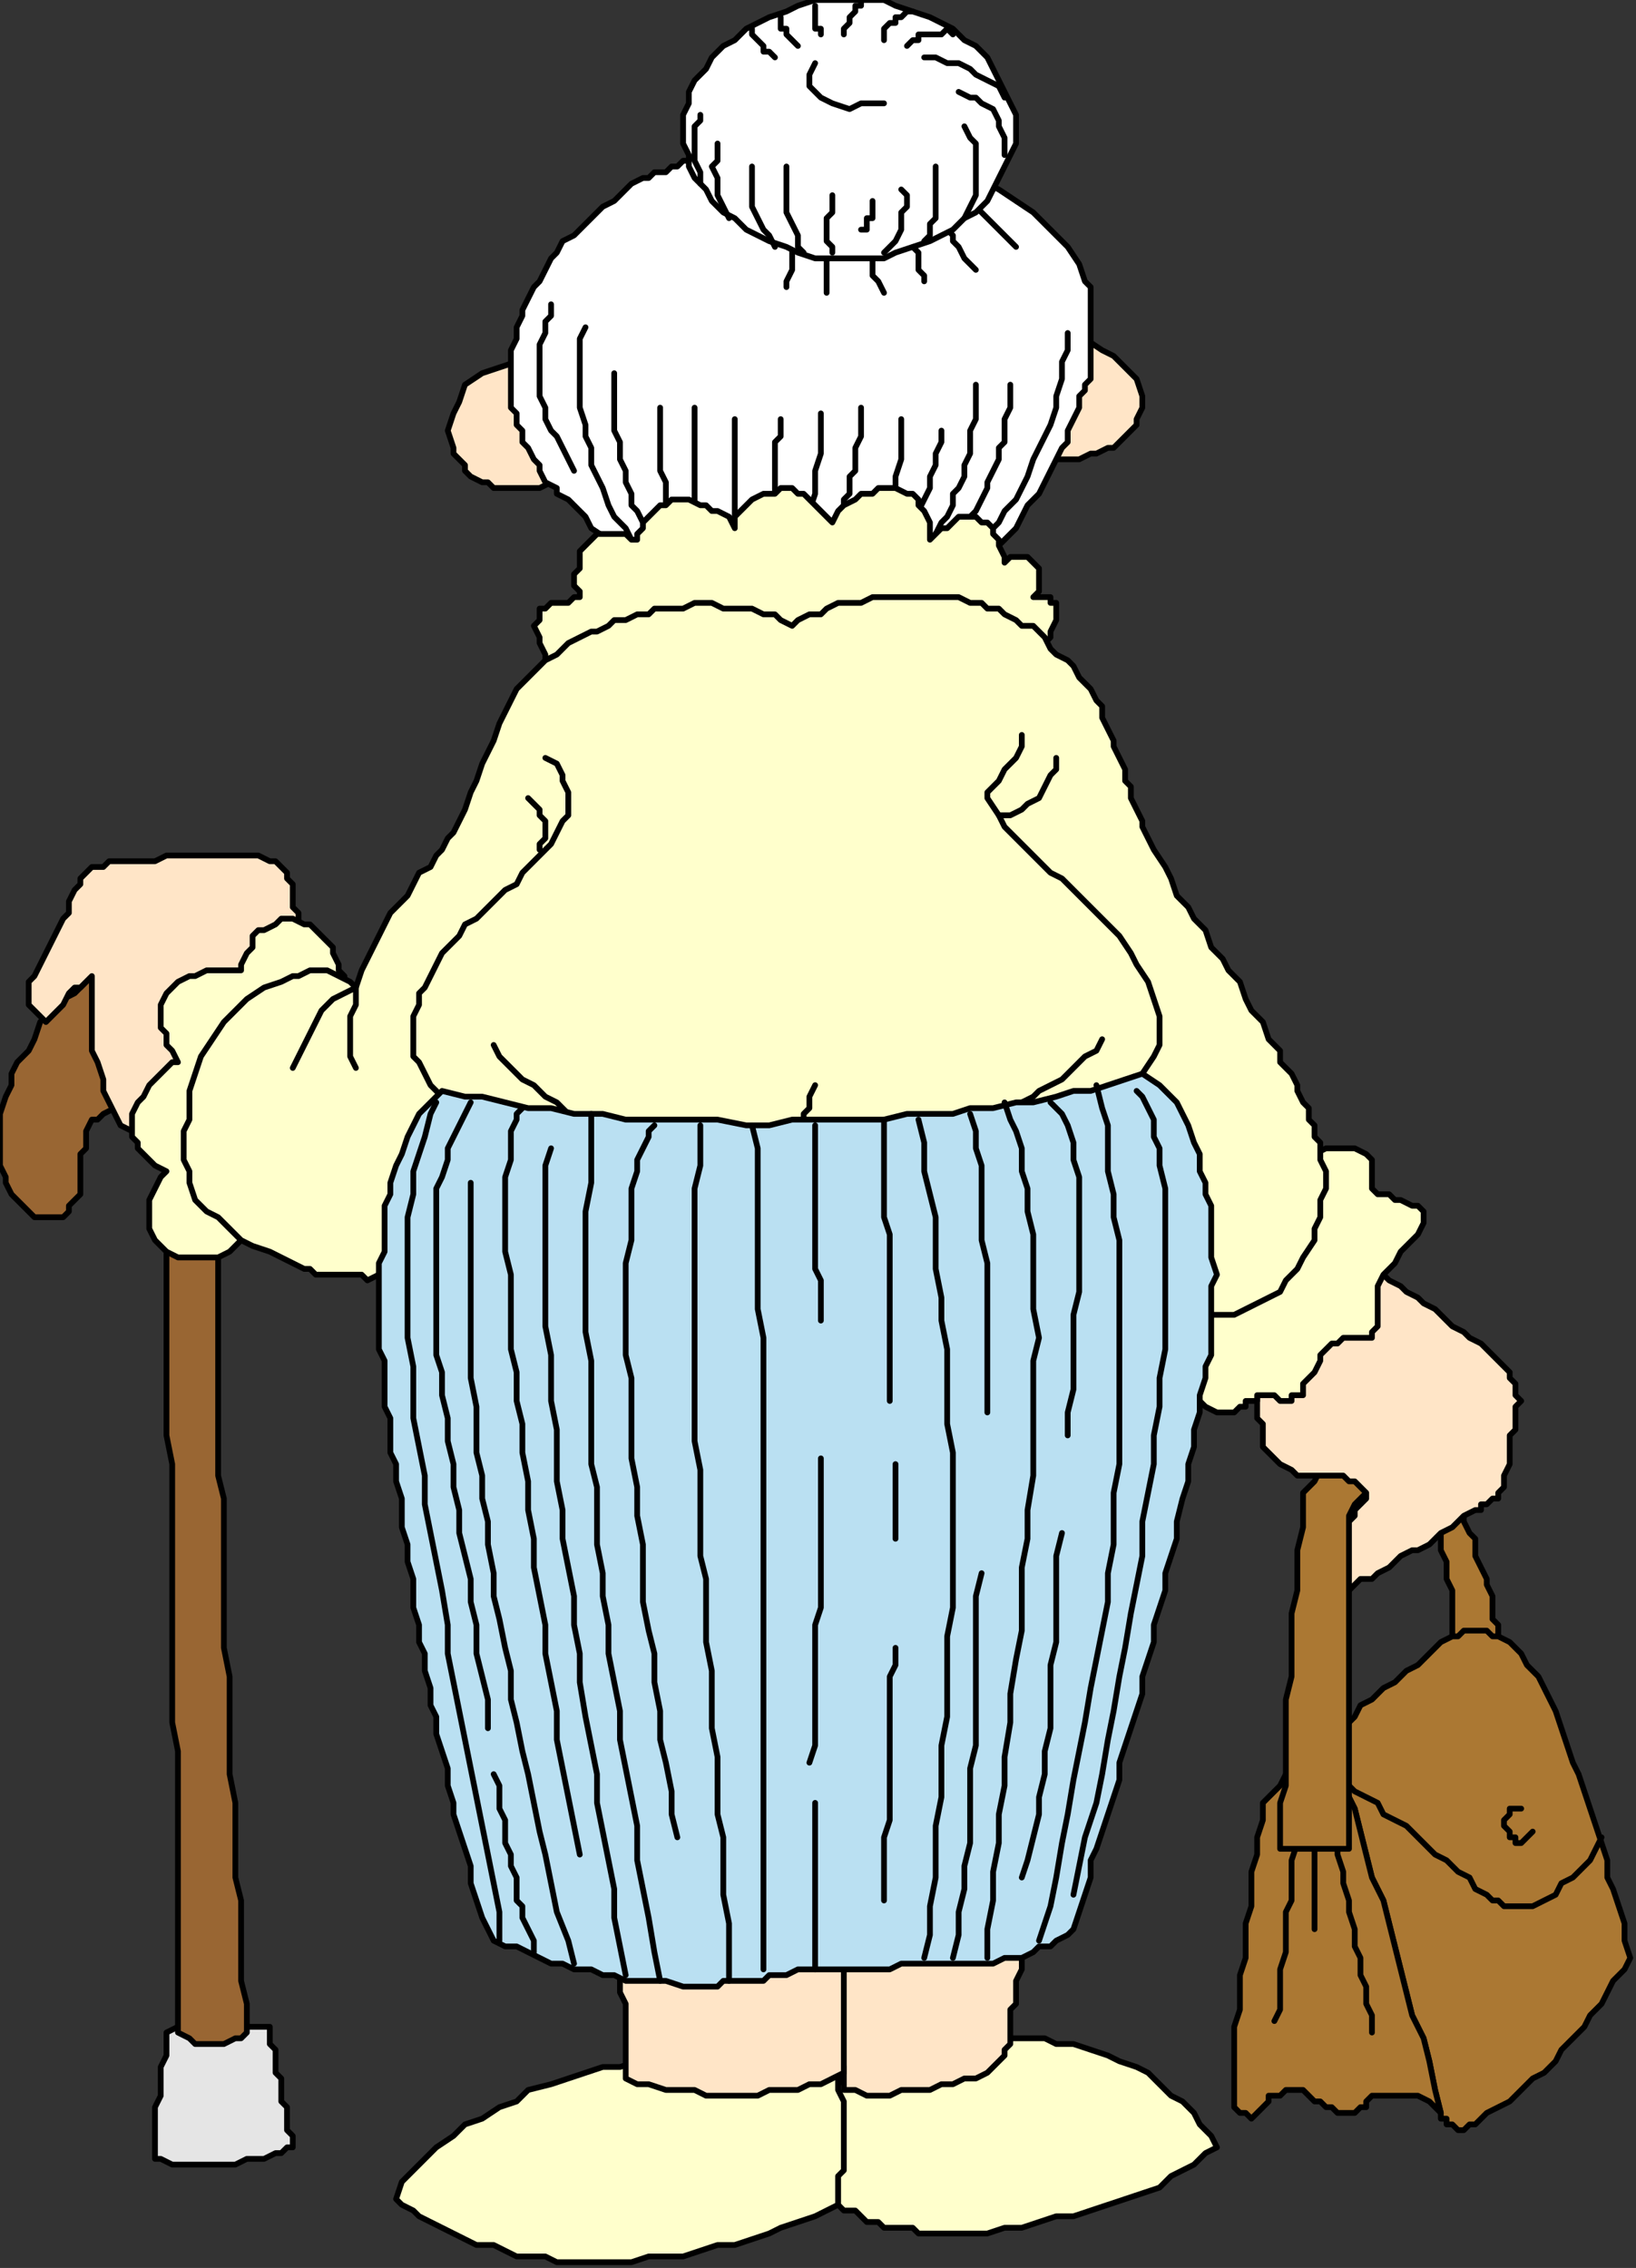 <?xml version="1.0" encoding="UTF-8" standalone="no"?>
<svg
   xmlns:dc="http://purl.org/dc/elements/1.1/"
   xmlns:cc="http://creativecommons.org/ns#"
   xmlns:rdf="http://www.w3.org/1999/02/22-rdf-syntax-ns#"
   xmlns:svg="http://www.w3.org/2000/svg"
   xmlns="http://www.w3.org/2000/svg"
   xmlns:sodipodi="http://sodipodi.sourceforge.net/DTD/sodipodi-0.dtd"
   xmlns:inkscape="http://www.inkscape.org/namespaces/inkscape"
   version="1.0"
   width="75.406mm"
   height="104.51mm"
   id="svg243"
   sodipodi:docname="CWOMN041.WMF">
  <rect width="100%" height="100%" fill="#333333" stroke="none"/>
  <sodipodi:namedview
     pagecolor="#ffffff"
     bordercolor="#666666"
     borderopacity="1"
     objecttolerance="10"
     gridtolerance="10"
     guidetolerance="10"
     inkscape:pageopacity="0"
     inkscape:pageshadow="2"
     inkscape:window-width="640"
     inkscape:window-height="480"
     id="namedview245" />
  <defs
     id="defs3">
    <pattern
       id="WMFhbasepattern"
       patternUnits="userSpaceOnUse"
       width="6"
       height="6"
       x="0"
       y="0" />
  </defs>
  <path
     style="fill:#ffffcc;fill-rule:evenodd;fill-opacity:1;stroke:none;"
     d="  M 176,355   L 174,355   L 172,355   L 171,356   L 169,356   L 167,356   L 165,356   L 163,357   L 162,357   L 160,357   L 158,357   L 156,358   L 154,358   L 153,358   L 151,358   L 149,359   L 147,359   L 147,360   L 147,362   L 146,363   L 146,365   L 146,366   L 146,368   L 146,369   L 146,371   L 146,372   L 146,374   L 146,376   L 146,377   L 146,379   L 146,381   L 146,382   L 146,384   L 147,385   L 149,385   L 150,386   L 151,387   L 153,387   L 154,388   L 156,388   L 157,388   L 159,388   L 160,389   L 162,389   L 163,389   L 165,389   L 166,389   L 168,389   L 170,389   L 172,389   L 175,388   L 178,388   L 181,387   L 184,386   L 187,386   L 190,385   L 193,384   L 196,383   L 199,382   L 202,381   L 204,379   L 206,378   L 208,377   L 210,375   L 212,374   L 211,372   L 209,370   L 208,368   L 206,366   L 204,365   L 202,363   L 200,361   L 198,360   L 195,359   L 193,358   L 190,357   L 187,356   L 184,356   L 182,355   L 179,355   L 176,355  z "
     id="path5" />
  <path
     style="fill:none;stroke:#000000;stroke-width:1px;stroke-linecap:round;stroke-linejoin:round;stroke-miterlimit:4;stroke-dasharray:none;stroke-opacity:1;"
     d="  M 176,355   L 176,355   L 174,355   L 172,355   L 171,356   L 169,356   L 167,356   L 165,356   L 163,357   L 162,357   L 160,357   L 158,357   L 156,358   L 154,358   L 153,358   L 151,358   L 149,359   L 147,359   L 147,359   L 147,360   L 147,362   L 146,363   L 146,365   L 146,366   L 146,368   L 146,369   L 146,371   L 146,372   L 146,374   L 146,376   L 146,377   L 146,379   L 146,381   L 146,382   L 146,384   L 146,384   L 147,385   L 149,385   L 150,386   L 151,387   L 153,387   L 154,388   L 156,388   L 157,388   L 159,388   L 160,389   L 162,389   L 163,389   L 165,389   L 166,389   L 168,389   L 170,389   L 170,389   L 172,389   L 175,388   L 178,388   L 181,387   L 184,386   L 187,386   L 190,385   L 193,384   L 196,383   L 199,382   L 202,381   L 204,379   L 206,378   L 208,377   L 210,375   L 212,374   L 212,374   L 211,372   L 209,370   L 208,368   L 206,366   L 204,365   L 202,363   L 200,361   L 198,360   L 195,359   L 193,358   L 190,357   L 187,356   L 184,356   L 182,355   L 179,355   L 176,355  "
     id="path7" />
  <path
     style="fill:#ffe5c7;fill-rule:evenodd;fill-opacity:1;stroke:none;"
     d="  M 146,339   L 146,340   L 146,342   L 146,343   L 146,345   L 146,347   L 146,348   L 146,350   L 146,351   L 146,353   L 146,354   L 146,356   L 146,357   L 146,359   L 147,360   L 147,362   L 147,364   L 148,364   L 149,364   L 151,365   L 153,365   L 155,365   L 157,364   L 159,364   L 162,364   L 164,363   L 166,363   L 168,362   L 170,362   L 172,361   L 173,360   L 174,359   L 175,358   L 175,357   L 176,356   L 176,354   L 176,353   L 176,352   L 176,350   L 177,349   L 177,348   L 177,346   L 177,345   L 178,343   L 178,342   L 178,341   L 178,339   L 178,338   L 179,337   L 177,337   L 175,337   L 173,337   L 171,337   L 169,337   L 166,338   L 164,338   L 162,338   L 160,338   L 158,338   L 156,338   L 154,338   L 152,339   L 150,339   L 148,339   L 146,339  z "
     id="path9" />
  <path
     style="fill:none;stroke:#000000;stroke-width:1px;stroke-linecap:round;stroke-linejoin:round;stroke-miterlimit:4;stroke-dasharray:none;stroke-opacity:1;"
     d="  M 146,339   L 146,339   L 146,340   L 146,342   L 146,343   L 146,345   L 146,347   L 146,348   L 146,350   L 146,351   L 146,353   L 146,354   L 146,356   L 146,357   L 146,359   L 147,360   L 147,362   L 147,364   L 147,364   L 148,364   L 149,364   L 151,365   L 153,365   L 155,365   L 157,364   L 159,364   L 162,364   L 164,363   L 166,363   L 168,362   L 170,362   L 172,361   L 173,360   L 174,359   L 175,358   L 175,358   L 175,357   L 176,356   L 176,354   L 176,353   L 176,352   L 176,350   L 177,349   L 177,348   L 177,346   L 177,345   L 178,343   L 178,342   L 178,341   L 178,339   L 178,338   L 179,337   L 179,337   L 177,337   L 175,337   L 173,337   L 171,337   L 169,337   L 166,338   L 164,338   L 162,338   L 160,338   L 158,338   L 156,338   L 154,338   L 152,339   L 150,339   L 148,339   L 146,339  "
     id="path11" />
  <path
     style="fill:#ffffcc;fill-rule:evenodd;fill-opacity:1;stroke:none;"
     d="  M 146,360   L 146,361   L 146,363   L 146,364   L 147,366   L 147,367   L 147,369   L 147,370   L 147,372   L 147,373   L 147,375   L 147,376   L 147,378   L 146,379   L 146,381   L 146,382   L 146,384   L 144,385   L 142,386   L 139,387   L 136,388   L 134,389   L 131,390   L 128,391   L 125,391   L 122,392   L 119,393   L 116,393   L 113,393   L 110,394   L 107,394   L 104,394   L 101,394   L 99,394   L 97,394   L 95,393   L 92,393   L 90,393   L 88,392   L 86,391   L 83,391   L 81,390   L 79,389   L 77,388   L 75,387   L 73,386   L 72,385   L 70,384   L 69,383   L 70,380   L 72,378   L 74,376   L 76,374   L 79,372   L 81,370   L 84,369   L 87,367   L 90,366   L 92,364   L 96,363   L 99,362   L 102,361   L 105,360   L 108,360   L 111,359   L 113,359   L 115,359   L 117,359   L 119,359   L 122,359   L 124,359   L 126,359   L 128,359   L 130,359   L 133,359   L 135,360   L 137,360   L 139,360   L 141,360   L 144,360   L 146,360  z "
     id="path13" />
  <path
     style="fill:none;stroke:#000000;stroke-width:1px;stroke-linecap:round;stroke-linejoin:round;stroke-miterlimit:4;stroke-dasharray:none;stroke-opacity:1;"
     d="  M 146,360   L 146,360   L 146,361   L 146,363   L 146,364   L 147,366   L 147,367   L 147,369   L 147,370   L 147,372   L 147,373   L 147,375   L 147,376   L 147,378   L 146,379   L 146,381   L 146,382   L 146,384   L 146,384   L 144,385   L 142,386   L 139,387   L 136,388   L 134,389   L 131,390   L 128,391   L 125,391   L 122,392   L 119,393   L 116,393   L 113,393   L 110,394   L 107,394   L 104,394   L 101,394   L 101,394   L 99,394   L 97,394   L 95,393   L 92,393   L 90,393   L 88,392   L 86,391   L 83,391   L 81,390   L 79,389   L 77,388   L 75,387   L 73,386   L 72,385   L 70,384   L 69,383   L 69,383   L 70,380   L 72,378   L 74,376   L 76,374   L 79,372   L 81,370   L 84,369   L 87,367   L 90,366   L 92,364   L 96,363   L 99,362   L 102,361   L 105,360   L 108,360   L 111,359   L 111,359   L 113,359   L 115,359   L 117,359   L 119,359   L 122,359   L 124,359   L 126,359   L 128,359   L 130,359   L 133,359   L 135,360   L 137,360   L 139,360   L 141,360   L 144,360   L 146,360  "
     id="path15" />
  <path
     style="fill:#ffe5c7;fill-rule:evenodd;fill-opacity:1;stroke:none;"
     d="  M 108,341   L 108,342   L 108,343   L 108,345   L 108,346   L 108,347   L 109,349   L 109,350   L 109,351   L 109,353   L 109,354   L 109,356   L 109,357   L 109,358   L 109,360   L 109,361   L 109,362   L 111,363   L 113,363   L 116,364   L 118,364   L 121,364   L 123,365   L 126,365   L 129,365   L 132,365   L 134,364   L 137,364   L 139,364   L 141,363   L 143,363   L 145,362   L 147,361   L 147,360   L 147,358   L 147,357   L 147,356   L 147,354   L 147,353   L 147,351   L 147,350   L 147,349   L 147,347   L 147,346   L 147,345   L 147,343   L 147,342   L 147,340   L 147,339   L 145,339   L 142,339   L 140,339   L 137,340   L 135,340   L 132,340   L 130,340   L 128,340   L 125,340   L 123,340   L 120,340   L 118,340   L 115,340   L 113,340   L 110,341   L 108,341  z "
     id="path17" />
  <path
     style="fill:none;stroke:#000000;stroke-width:1px;stroke-linecap:round;stroke-linejoin:round;stroke-miterlimit:4;stroke-dasharray:none;stroke-opacity:1;"
     d="  M 108,341   L 108,341   L 108,342   L 108,343   L 108,345   L 108,346   L 108,347   L 109,349   L 109,350   L 109,351   L 109,353   L 109,354   L 109,356   L 109,357   L 109,358   L 109,360   L 109,361   L 109,362   L 109,362   L 111,363   L 113,363   L 116,364   L 118,364   L 121,364   L 123,365   L 126,365   L 129,365   L 132,365   L 134,364   L 137,364   L 139,364   L 141,363   L 143,363   L 145,362   L 147,361   L 147,361   L 147,360   L 147,358   L 147,357   L 147,356   L 147,354   L 147,353   L 147,351   L 147,350   L 147,349   L 147,347   L 147,346   L 147,345   L 147,343   L 147,342   L 147,340   L 147,339   L 147,339   L 145,339   L 142,339   L 140,339   L 137,340   L 135,340   L 132,340   L 130,340   L 128,340   L 125,340   L 123,340   L 120,340   L 118,340   L 115,340   L 113,340   L 110,341   L 108,341  "
     id="path19" />
  <path
     style="fill:#996633;fill-rule:evenodd;fill-opacity:1;stroke:none;"
     d="  M 21,167   L 19,168   L 17,169   L 15,171   L 13,173   L 11,174   L 9,176   L 7,178   L 6,181   L 5,183   L 3,185   L 2,187   L 2,189   L 1,191   L 0,194   L 0,196   L 0,199   L 0,200   L 0,202   L 0,203   L 1,205   L 1,206   L 2,208   L 3,209   L 4,210   L 5,211   L 6,212   L 7,212   L 8,212   L 9,212   L 11,212   L 12,211   L 12,210   L 13,209   L 14,208   L 14,206   L 14,205   L 14,203   L 14,201   L 15,200   L 15,198   L 15,197   L 16,195   L 17,195   L 18,194   L 20,193   L 21,193   L 23,193   L 24,193   L 24,191   L 24,190   L 23,188   L 23,186   L 23,185   L 23,183   L 23,182   L 22,180   L 22,178   L 22,177   L 22,175   L 22,173   L 22,172   L 21,170   L 21,169   L 21,167  z "
     id="path21" />
  <path
     style="fill:none;stroke:#000000;stroke-width:1px;stroke-linecap:round;stroke-linejoin:round;stroke-miterlimit:4;stroke-dasharray:none;stroke-opacity:1;"
     d="  M 21,167   L 21,167   L 19,168   L 17,169   L 15,171   L 13,173   L 11,174   L 9,176   L 7,178   L 6,181   L 6,181   L 5,183   L 3,185   L 2,187   L 2,189   L 1,191   L 0,194   L 0,196   L 0,199   L 0,199   L 0,200   L 0,202   L 0,203   L 1,205   L 1,206   L 2,208   L 3,209   L 4,210   L 4,210   L 5,211   L 6,212   L 7,212   L 8,212   L 9,212   L 11,212   L 12,211   L 12,210   L 12,210   L 13,209   L 14,208   L 14,206   L 14,205   L 14,203   L 14,201   L 15,200   L 15,198   L 15,198   L 15,197   L 16,195   L 17,195   L 18,194   L 20,193   L 21,193   L 23,193   L 24,193   L 24,193   L 24,191   L 24,190   L 23,188   L 23,186   L 23,185   L 23,183   L 23,182   L 22,180   L 22,178   L 22,177   L 22,175   L 22,173   L 22,172   L 21,170   L 21,169   L 21,167  "
     id="path23" />
  <path
     style="fill:#e5e5e5;fill-rule:evenodd;fill-opacity:1;stroke:none;"
     d="  M 47,353   L 45,353   L 43,353   L 41,352   L 39,352   L 36,353   L 34,353   L 31,353   L 29,354   L 29,355   L 29,357   L 29,358   L 28,360   L 28,361   L 28,363   L 28,364   L 28,365   L 27,367   L 27,368   L 27,369   L 27,371   L 27,372   L 27,373   L 27,375   L 27,376   L 28,376   L 30,377   L 31,377   L 33,377   L 34,377   L 36,377   L 38,377   L 39,377   L 41,377   L 43,376   L 45,376   L 46,376   L 48,375   L 49,375   L 50,374   L 51,374   L 51,372   L 50,371   L 50,370   L 50,369   L 50,367   L 49,366   L 49,365   L 49,363   L 49,362   L 48,361   L 48,360   L 48,359   L 48,357   L 47,356   L 47,355   L 47,353  z "
     id="path25" />
  <path
     style="fill:none;stroke:#000000;stroke-width:1px;stroke-linecap:round;stroke-linejoin:round;stroke-miterlimit:4;stroke-dasharray:none;stroke-opacity:1;"
     d="  M 47,353   L 47,353   L 45,353   L 43,353   L 41,352   L 39,352   L 36,353   L 34,353   L 31,353   L 29,354   L 29,354   L 29,355   L 29,357   L 29,358   L 28,360   L 28,361   L 28,363   L 28,364   L 28,365   L 27,367   L 27,368   L 27,369   L 27,371   L 27,372   L 27,373   L 27,375   L 27,376   L 27,376   L 28,376   L 30,377   L 31,377   L 33,377   L 34,377   L 36,377   L 38,377   L 39,377   L 41,377   L 43,376   L 45,376   L 46,376   L 48,375   L 49,375   L 50,374   L 51,374   L 51,374   L 51,372   L 50,371   L 50,370   L 50,369   L 50,367   L 49,366   L 49,365   L 49,363   L 49,362   L 48,361   L 48,360   L 48,359   L 48,357   L 47,356   L 47,355   L 47,353  "
     id="path27" />
  <path
     style="fill:#996633;fill-rule:evenodd;fill-opacity:1;stroke:none;"
     d="  M 29,211   L 29,215   L 29,219   L 29,224   L 29,228   L 29,233   L 29,237   L 29,241   L 29,246   L 29,250   L 30,255   L 30,259   L 30,264   L 30,268   L 30,273   L 30,277   L 30,282   L 30,286   L 30,291   L 30,295   L 30,300   L 31,305   L 31,309   L 31,314   L 31,318   L 31,323   L 31,327   L 31,332   L 31,336   L 31,341   L 31,345   L 31,350   L 31,354   L 33,355   L 34,356   L 36,356   L 37,356   L 39,356   L 41,355   L 42,355   L 43,354   L 43,349   L 42,345   L 42,340   L 42,336   L 42,331   L 41,327   L 41,323   L 41,318   L 41,314   L 40,309   L 40,305   L 40,301   L 40,296   L 40,292   L 39,287   L 39,283   L 39,279   L 39,274   L 39,270   L 39,266   L 39,261   L 38,257   L 38,253   L 38,248   L 38,244   L 38,240   L 38,236   L 38,231   L 38,227   L 38,223   L 38,219   L 38,215   L 37,214   L 36,214   L 34,213   L 33,213   L 32,212   L 31,212   L 30,211   L 29,211  z "
     id="path29" />
  <path
     style="fill:none;stroke:#000000;stroke-width:1px;stroke-linecap:round;stroke-linejoin:round;stroke-miterlimit:4;stroke-dasharray:none;stroke-opacity:1;"
     d="  M 29,211   L 29,211   L 29,215   L 29,219   L 29,224   L 29,228   L 29,233   L 29,237   L 29,241   L 29,246   L 29,250   L 30,255   L 30,259   L 30,264   L 30,268   L 30,273   L 30,277   L 30,282   L 30,286   L 30,291   L 30,295   L 30,300   L 31,305   L 31,309   L 31,314   L 31,318   L 31,323   L 31,327   L 31,332   L 31,336   L 31,341   L 31,345   L 31,350   L 31,354   L 31,354   L 33,355   L 34,356   L 36,356   L 37,356   L 39,356   L 41,355   L 42,355   L 43,354   L 43,354   L 43,349   L 42,345   L 42,340   L 42,336   L 42,331   L 41,327   L 41,323   L 41,318   L 41,314   L 40,309   L 40,305   L 40,301   L 40,296   L 40,292   L 39,287   L 39,283   L 39,279   L 39,274   L 39,270   L 39,266   L 39,261   L 38,257   L 38,253   L 38,248   L 38,244   L 38,240   L 38,236   L 38,231   L 38,227   L 38,223   L 38,219   L 38,215   L 38,215   L 37,214   L 36,214   L 34,213   L 33,213   L 32,212   L 31,212   L 30,211   L 29,211  "
     id="path31" />
  <path
     style="fill:#ffe5c7;fill-rule:evenodd;fill-opacity:1;stroke:none;"
     d="  M 51,165   L 51,163   L 52,162   L 52,161   L 52,160   L 52,159   L 51,158   L 51,157   L 51,156   L 51,154   L 50,153   L 50,152   L 49,151   L 48,150   L 47,150   L 45,149   L 44,149   L 42,149   L 41,149   L 39,149   L 38,149   L 36,149   L 35,149   L 33,149   L 32,149   L 30,149   L 29,149   L 27,150   L 26,150   L 24,150   L 23,150   L 21,150   L 20,150   L 19,150   L 18,151   L 17,151   L 16,151   L 15,152   L 14,153   L 14,154   L 13,155   L 12,157   L 12,159   L 11,160   L 10,162   L 9,164   L 8,166   L 7,168   L 6,170   L 5,171   L 5,172   L 5,173   L 5,174   L 5,175   L 6,176   L 7,177   L 8,178   L 9,177   L 10,176   L 11,175   L 12,173   L 13,172   L 14,172   L 15,171   L 16,170   L 16,172   L 16,175   L 16,178   L 16,180   L 16,183   L 17,185   L 18,188   L 18,190   L 19,192   L 20,194   L 21,196   L 23,197   L 24,199   L 25,200   L 27,201   L 28,201   L 30,199   L 31,197   L 33,194   L 34,192   L 35,190   L 37,187   L 38,185   L 40,183   L 41,181   L 42,178   L 44,176   L 45,174   L 47,172   L 48,169   L 50,167   L 51,165  z "
     id="path33" />
  <path
     style="fill:none;stroke:#000000;stroke-width:1px;stroke-linecap:round;stroke-linejoin:round;stroke-miterlimit:4;stroke-dasharray:none;stroke-opacity:1;"
     d="  M 51,165   L 51,165   L 51,163   L 52,162   L 52,161   L 52,160   L 52,159   L 51,158   L 51,157   L 51,156   L 51,156   L 51,154   L 50,153   L 50,152   L 49,151   L 48,150   L 47,150   L 45,149   L 44,149   L 44,149   L 42,149   L 41,149   L 39,149   L 38,149   L 36,149   L 35,149   L 33,149   L 32,149   L 30,149   L 29,149   L 27,150   L 26,150   L 24,150   L 23,150   L 21,150   L 20,150   L 20,150   L 19,150   L 18,151   L 17,151   L 16,151   L 15,152   L 14,153   L 14,154   L 13,155   L 13,155   L 12,157   L 12,159   L 11,160   L 10,162   L 9,164   L 8,166   L 7,168   L 6,170   L 6,170   L 5,171   L 5,172   L 5,173   L 5,174   L 5,175   L 6,176   L 7,177   L 8,178   L 8,178   L 9,177   L 10,176   L 11,175   L 12,173   L 13,172   L 14,172   L 15,171   L 16,170   L 16,170   L 16,172   L 16,175   L 16,178   L 16,180   L 16,183   L 17,185   L 18,188   L 18,190   L 19,192   L 20,194   L 21,196   L 23,197   L 24,199   L 25,200   L 27,201   L 28,201   L 28,201   L 30,199   L 31,197   L 33,194   L 34,192   L 35,190   L 37,187   L 38,185   L 40,183   L 41,181   L 42,178   L 44,176   L 45,174   L 47,172   L 48,169   L 50,167   L 51,165  "
     id="path35" />
  <path
     style="fill:#ffffcc;fill-rule:evenodd;fill-opacity:1;stroke:none;"
     d="  M 62,174   L 61,173   L 61,172   L 60,171   L 60,170   L 59,169   L 59,168   L 58,166   L 58,165   L 57,164   L 56,163   L 55,162   L 54,161   L 53,161   L 51,160   L 50,160   L 49,160   L 48,161   L 46,162   L 45,162   L 44,163   L 44,165   L 43,166   L 42,168   L 42,169   L 40,169   L 38,169   L 36,169   L 34,170   L 33,170   L 31,171   L 30,172   L 29,173   L 28,175   L 28,176   L 28,177   L 28,179   L 29,180   L 29,182   L 30,183   L 31,185   L 30,185   L 28,187   L 27,188   L 26,189   L 25,191   L 24,192   L 23,194   L 23,196   L 23,197   L 23,198   L 24,199   L 24,200   L 25,201   L 26,202   L 27,203   L 29,204   L 28,205   L 27,207   L 26,209   L 26,211   L 26,212   L 26,214   L 27,216   L 28,217   L 29,218   L 31,219   L 32,219   L 34,219   L 36,219   L 38,219   L 40,218   L 41,217   L 43,215   L 44,212   L 45,209   L 46,207   L 48,204   L 49,201   L 50,199   L 51,196   L 53,193   L 54,191   L 55,188   L 57,185   L 58,182   L 59,180   L 60,177   L 62,174  z "
     id="path37" />
  <path
     style="fill:none;stroke:#000000;stroke-width:1px;stroke-linecap:round;stroke-linejoin:round;stroke-miterlimit:4;stroke-dasharray:none;stroke-opacity:1;"
     d="  M 62,174   L 62,174   L 61,173   L 61,172   L 60,171   L 60,170   L 59,169   L 59,168   L 58,166   L 58,165   L 58,165   L 57,164   L 56,163   L 55,162   L 54,161   L 53,161   L 51,160   L 50,160   L 49,160   L 49,160   L 48,161   L 46,162   L 45,162   L 44,163   L 44,165   L 43,166   L 42,168   L 42,169   L 42,169   L 40,169   L 38,169   L 36,169   L 34,170   L 33,170   L 31,171   L 30,172   L 29,173   L 29,173   L 28,175   L 28,176   L 28,177   L 28,179   L 29,180   L 29,182   L 30,183   L 31,185   L 31,185   L 30,185   L 28,187   L 27,188   L 26,189   L 25,191   L 24,192   L 23,194   L 23,196   L 23,196   L 23,197   L 23,198   L 24,199   L 24,200   L 25,201   L 26,202   L 27,203   L 29,204   L 29,204   L 28,205   L 27,207   L 26,209   L 26,211   L 26,212   L 26,214   L 27,216   L 28,217   L 28,217   L 29,218   L 31,219   L 32,219   L 34,219   L 36,219   L 38,219   L 40,218   L 41,217   L 41,217   L 43,215   L 44,212   L 45,209   L 46,207   L 48,204   L 49,201   L 50,199   L 51,196   L 53,193   L 54,191   L 55,188   L 57,185   L 58,182   L 59,180   L 60,177   L 62,174  "
     id="path39" />
  <path
     style="fill:#ab7833;fill-rule:evenodd;fill-opacity:1;stroke:none;"
     d="  M 249,261   L 250,263   L 250,265   L 251,266   L 251,268   L 251,270   L 252,272   L 252,273   L 252,275   L 253,277   L 253,278   L 253,280   L 253,282   L 253,283   L 253,285   L 253,287   L 253,288   L 254,288   L 256,288   L 257,288   L 258,288   L 259,288   L 260,288   L 261,287   L 262,287   L 261,285   L 261,283   L 260,282   L 260,280   L 260,278   L 259,276   L 259,275   L 258,273   L 257,271   L 257,270   L 257,268   L 256,267   L 255,265   L 255,264   L 254,262   L 254,261   L 253,261   L 253,261   L 252,261   L 251,261   L 251,261   L 250,261   L 250,261   L 249,261  z "
     id="path41" />
  <path
     style="fill:none;stroke:#000000;stroke-width:1px;stroke-linecap:round;stroke-linejoin:round;stroke-miterlimit:4;stroke-dasharray:none;stroke-opacity:1;"
     d="  M 249,261   L 249,261   L 250,263   L 250,265   L 251,266   L 251,268   L 251,270   L 252,272   L 252,273   L 252,275   L 253,277   L 253,278   L 253,280   L 253,282   L 253,283   L 253,285   L 253,287   L 253,288   L 253,288   L 254,288   L 256,288   L 257,288   L 258,288   L 259,288   L 260,288   L 261,287   L 262,287   L 262,287   L 261,285   L 261,283   L 260,282   L 260,280   L 260,278   L 259,276   L 259,275   L 258,273   L 257,271   L 257,270   L 257,268   L 256,267   L 255,265   L 255,264   L 254,262   L 254,261   L 254,261   L 253,261   L 253,261   L 252,261   L 251,261   L 251,261   L 250,261   L 250,261   L 249,261  "
     id="path43" />
  <path
     style="fill:#ab7833;fill-rule:evenodd;fill-opacity:1;stroke:none;"
     d="  M 253,285   L 251,286   L 250,287   L 248,289   L 247,290   L 245,291   L 244,292   L 243,293   L 241,294   L 240,295   L 239,296   L 237,297   L 236,299   L 235,300   L 234,301   L 233,302   L 231,303   L 233,307   L 234,311   L 236,315   L 237,319   L 238,323   L 239,327   L 241,331   L 242,335   L 243,339   L 244,343   L 245,347   L 246,351   L 248,355   L 249,359   L 250,364   L 251,368   L 251,369   L 252,369   L 252,370   L 253,370   L 254,371   L 255,371   L 256,370   L 257,370   L 259,368   L 261,367   L 263,366   L 265,364   L 267,362   L 269,361   L 271,359   L 272,357   L 274,355   L 276,353   L 277,351   L 279,349   L 280,347   L 281,345   L 283,343   L 284,341   L 283,338   L 283,335   L 282,332   L 281,329   L 280,327   L 280,324   L 279,321   L 278,318   L 277,315   L 276,312   L 275,309   L 274,307   L 273,304   L 272,301   L 271,298   L 270,296   L 269,294   L 268,292   L 267,291   L 266,290   L 265,288   L 264,287   L 263,286   L 261,285   L 260,285   L 259,284   L 258,284   L 257,284   L 256,284   L 255,284   L 254,285   L 253,285  z "
     id="path45" />
  <path
     style="fill:none;stroke:#000000;stroke-width:1px;stroke-linecap:round;stroke-linejoin:round;stroke-miterlimit:4;stroke-dasharray:none;stroke-opacity:1;"
     d="  M 253,285   L 253,285   L 251,286   L 250,287   L 248,289   L 247,290   L 245,291   L 244,292   L 243,293   L 241,294   L 240,295   L 239,296   L 237,297   L 236,299   L 235,300   L 234,301   L 233,302   L 231,303   L 231,303   L 233,307   L 234,311   L 236,315   L 237,319   L 238,323   L 239,327   L 241,331   L 242,335   L 243,339   L 244,343   L 245,347   L 246,351   L 248,355   L 249,359   L 250,364   L 251,368   L 251,368   L 251,369   L 252,369   L 252,370   L 253,370   L 254,371   L 255,371   L 256,370   L 257,370   L 257,370   L 259,368   L 261,367   L 263,366   L 265,364   L 267,362   L 269,361   L 271,359   L 272,357   L 274,355   L 276,353   L 277,351   L 279,349   L 280,347   L 281,345   L 283,343   L 284,341   L 284,341   L 283,338   L 283,335   L 282,332   L 281,329   L 280,327   L 280,324   L 279,321   L 278,318   L 277,315   L 276,312   L 275,309   L 274,307   L 273,304   L 272,301   L 271,298   L 270,296   L 270,296   L 269,294   L 268,292   L 267,291   L 266,290   L 265,288   L 264,287   L 263,286   L 261,285   L 261,285   L 260,285   L 259,284   L 258,284   L 257,284   L 256,284   L 255,284   L 254,285   L 253,285  "
     id="path47" />
  <path
     style="fill:#ab7833;fill-rule:evenodd;fill-opacity:1;stroke:none;"
     d="  M 215,363   L 215,359   L 215,356   L 215,353   L 216,350   L 216,347   L 216,344   L 217,341   L 217,338   L 217,335   L 218,332   L 218,329   L 218,326   L 219,323   L 219,320   L 220,317   L 220,314   L 222,312   L 223,311   L 224,309   L 226,308   L 227,307   L 228,306   L 230,304   L 231,303   L 233,307   L 234,311   L 236,315   L 237,319   L 238,323   L 239,327   L 241,331   L 242,335   L 243,339   L 244,343   L 245,347   L 246,351   L 248,355   L 249,359   L 250,364   L 251,368   L 250,367   L 249,366   L 247,365   L 246,365   L 245,365   L 244,365   L 242,365   L 241,365   L 240,365   L 239,365   L 238,366   L 238,367   L 237,367   L 236,368   L 235,368   L 234,368   L 233,368   L 232,367   L 231,367   L 230,366   L 229,366   L 228,365   L 227,364   L 225,364   L 224,364   L 223,365   L 222,365   L 221,365   L 221,366   L 220,367   L 219,368   L 218,369   L 217,368   L 216,368   L 215,367   L 215,366   L 215,365   L 215,364   L 215,363   L 215,363  z "
     id="path49" />
  <path
     style="fill:none;stroke:#000000;stroke-width:1px;stroke-linecap:round;stroke-linejoin:round;stroke-miterlimit:4;stroke-dasharray:none;stroke-opacity:1;"
     d="  M 215,363   L 215,363   L 215,359   L 215,356   L 215,353   L 216,350   L 216,347   L 216,344   L 217,341   L 217,338   L 217,335   L 218,332   L 218,329   L 218,326   L 219,323   L 219,320   L 220,317   L 220,314   L 220,314   L 222,312   L 223,311   L 224,309   L 226,308   L 227,307   L 228,306   L 230,304   L 231,303   L 231,303   L 233,307   L 234,311   L 236,315   L 237,319   L 238,323   L 239,327   L 241,331   L 242,335   L 243,339   L 244,343   L 245,347   L 246,351   L 248,355   L 249,359   L 250,364   L 251,368   L 251,368   L 250,367   L 249,366   L 247,365   L 246,365   L 245,365   L 244,365   L 242,365   L 241,365   L 241,365   L 240,365   L 239,365   L 238,366   L 238,367   L 237,367   L 236,368   L 235,368   L 234,368   L 234,368   L 233,368   L 232,367   L 231,367   L 230,366   L 229,366   L 228,365   L 227,364   L 225,364   L 225,364   L 224,364   L 223,365   L 222,365   L 221,365   L 221,366   L 220,367   L 219,368   L 218,369   L 218,369   L 217,368   L 216,368   L 215,367   L 215,366   L 215,365   L 215,364   L 215,363   L 215,363  "
     id="path51" />
  <path
     style="fill:none;stroke:#000000;stroke-width:1px;stroke-linecap:round;stroke-linejoin:round;stroke-miterlimit:4;stroke-dasharray:none;stroke-opacity:1;"
     d="  M 279,320   L 279,320   L 278,322   L 277,324   L 276,325   L 274,327   L 272,328   L 271,330   L 269,331   L 267,332   L 267,332   L 266,332   L 265,332   L 264,332   L 263,332   L 262,332   L 261,331   L 260,331   L 259,330   L 259,330   L 257,329   L 256,327   L 254,326   L 252,324   L 250,323   L 248,321   L 247,320   L 245,318   L 243,317   L 241,316   L 240,314   L 238,313   L 236,312   L 235,311   L 234,310   L 233,310  "
     id="path53" />
  <path
     style="fill:none;stroke:#000000;stroke-width:1px;stroke-linecap:round;stroke-linejoin:round;stroke-miterlimit:4;stroke-dasharray:none;stroke-opacity:1;"
     d="  M 265,315   L 265,315   L 264,315   L 263,315   L 263,316   L 263,316   L 262,317   L 262,318   L 262,318   L 263,319   L 263,319   L 263,320   L 263,320   L 264,320   L 264,321   L 265,321   L 266,320   L 266,320   L 267,319  "
     id="path55" />
  <path
     style="fill:none;stroke:#000000;stroke-width:1px;stroke-linecap:round;stroke-linejoin:round;stroke-miterlimit:4;stroke-dasharray:none;stroke-opacity:1;"
     d="  M 231,313   L 231,313   L 232,316   L 232,318   L 233,321   L 233,323   L 234,326   L 234,328   L 235,331   L 235,333   L 236,336   L 236,339   L 237,341   L 237,344   L 238,346   L 238,349   L 239,351   L 239,354  "
     id="path57" />
  <path
     style="fill:none;stroke:#000000;stroke-width:1px;stroke-linecap:round;stroke-linejoin:round;stroke-miterlimit:4;stroke-dasharray:none;stroke-opacity:1;"
     d="  M 222,352   L 222,352   L 223,350   L 223,348   L 223,345   L 223,343   L 224,340   L 224,338   L 224,336   L 224,333   L 225,331   L 225,329   L 225,326   L 225,324   L 226,321   L 226,319   L 226,317   L 226,314  "
     id="path59" />
  <path
     style="fill:none;stroke:#000000;stroke-width:1px;stroke-linecap:round;stroke-linejoin:round;stroke-miterlimit:4;stroke-dasharray:none;stroke-opacity:1;"
     d="  M 229,336   L 229,336   L 229,335   L 229,333   L 229,332   L 229,330   L 229,329   L 229,327   L 229,326   L 229,324   L 229,323   L 229,321   L 229,320   L 229,318   L 229,317   L 229,316   L 229,314   L 229,313  "
     id="path61" />
  <path
     style="fill:#ab7833;fill-rule:evenodd;fill-opacity:1;stroke:none;"
     d="  M 237,253   L 235,254   L 233,254   L 231,255   L 230,256   L 229,258   L 228,259   L 227,260   L 227,262   L 227,266   L 226,270   L 226,274   L 226,277   L 225,281   L 225,285   L 225,289   L 225,292   L 224,296   L 224,300   L 224,303   L 224,307   L 224,311   L 223,314   L 223,318   L 223,322   L 224,322   L 226,322   L 227,322   L 229,322   L 230,322   L 232,322   L 233,322   L 235,322   L 235,319   L 235,315   L 235,312   L 235,308   L 235,305   L 235,301   L 235,298   L 235,294   L 235,291   L 235,287   L 235,284   L 235,280   L 235,277   L 235,273   L 235,270   L 235,266   L 235,265   L 235,264   L 236,262   L 237,261   L 238,260   L 239,260   L 241,259   L 242,259   L 242,258   L 241,257   L 241,257   L 240,256   L 239,255   L 238,255   L 238,254   L 237,253  z "
     id="path63" />
  <path
     style="fill:none;stroke:#000000;stroke-width:1px;stroke-linecap:round;stroke-linejoin:round;stroke-miterlimit:4;stroke-dasharray:none;stroke-opacity:1;"
     d="  M 237,253   L 237,253   L 235,254   L 233,254   L 231,255   L 230,256   L 229,258   L 228,259   L 227,260   L 227,262   L 227,262   L 227,266   L 226,270   L 226,274   L 226,277   L 225,281   L 225,285   L 225,289   L 225,292   L 224,296   L 224,300   L 224,303   L 224,307   L 224,311   L 223,314   L 223,318   L 223,322   L 223,322   L 224,322   L 226,322   L 227,322   L 229,322   L 230,322   L 232,322   L 233,322   L 235,322   L 235,322   L 235,319   L 235,315   L 235,312   L 235,308   L 235,305   L 235,301   L 235,298   L 235,294   L 235,291   L 235,287   L 235,284   L 235,280   L 235,277   L 235,273   L 235,270   L 235,266   L 235,266   L 235,265   L 235,264   L 236,262   L 237,261   L 238,260   L 239,260   L 241,259   L 242,259   L 242,259   L 242,258   L 241,257   L 241,257   L 240,256   L 239,255   L 238,255   L 238,254   L 237,253  "
     id="path65" />
  <path
     style="fill:#ffe5c7;fill-rule:evenodd;fill-opacity:1;stroke:none;"
     d="  M 236,218   L 238,219   L 239,221   L 241,222   L 242,223   L 244,224   L 245,225   L 247,226   L 248,227   L 250,228   L 252,230   L 253,231   L 255,232   L 256,233   L 258,234   L 260,236   L 261,237   L 262,238   L 263,239   L 263,240   L 264,241   L 264,242   L 264,243   L 265,244   L 264,245   L 264,247   L 264,249   L 263,250   L 263,252   L 263,254   L 263,255   L 262,257   L 262,258   L 262,259   L 261,260   L 261,261   L 260,261   L 259,262   L 258,262   L 258,263   L 257,263   L 255,264   L 254,265   L 253,266   L 251,267   L 250,268   L 249,269   L 247,270   L 246,270   L 244,271   L 243,272   L 242,273   L 240,274   L 239,275   L 237,275   L 236,276   L 235,277   L 235,276   L 235,275   L 235,274   L 235,272   L 235,271   L 235,270   L 235,269   L 235,268   L 235,267   L 235,266   L 235,265   L 236,264   L 236,263   L 237,262   L 238,261   L 238,261   L 238,260   L 237,259   L 236,258   L 235,258   L 234,257   L 233,257   L 231,257   L 230,257   L 228,257   L 226,257   L 225,256   L 223,255   L 222,254   L 221,253   L 220,252   L 220,250   L 220,248   L 219,247   L 219,245   L 219,243   L 219,242   L 220,240   L 220,239   L 220,237   L 221,236   L 222,235   L 223,234   L 224,233   L 225,231   L 226,230   L 227,229   L 228,228   L 229,227   L 230,225   L 231,224   L 232,223   L 233,222   L 234,221   L 235,219   L 236,218  z "
     id="path67" />
  <path
     style="fill:none;stroke:#000000;stroke-width:1px;stroke-linecap:round;stroke-linejoin:round;stroke-miterlimit:4;stroke-dasharray:none;stroke-opacity:1;"
     d="  M 236,218   L 236,218   L 238,219   L 239,221   L 241,222   L 242,223   L 244,224   L 245,225   L 247,226   L 248,227   L 250,228   L 252,230   L 253,231   L 255,232   L 256,233   L 258,234   L 260,236   L 261,237   L 261,237   L 262,238   L 263,239   L 263,240   L 264,241   L 264,242   L 264,243   L 265,244   L 264,245   L 264,245   L 264,247   L 264,249   L 263,250   L 263,252   L 263,254   L 263,255   L 262,257   L 262,258   L 262,258   L 262,259   L 261,260   L 261,261   L 260,261   L 259,262   L 258,262   L 258,263   L 257,263   L 257,263   L 255,264   L 254,265   L 253,266   L 251,267   L 250,268   L 249,269   L 247,270   L 246,270   L 244,271   L 243,272   L 242,273   L 240,274   L 239,275   L 237,275   L 236,276   L 235,277   L 235,277   L 235,276   L 235,275   L 235,274   L 235,272   L 235,271   L 235,270   L 235,269   L 235,268   L 235,268   L 235,267   L 235,266   L 235,265   L 236,264   L 236,263   L 237,262   L 238,261   L 238,261   L 238,261   L 238,260   L 237,259   L 236,258   L 235,258   L 234,257   L 233,257   L 231,257   L 230,257   L 230,257   L 228,257   L 226,257   L 225,256   L 223,255   L 222,254   L 221,253   L 220,252   L 220,250   L 220,250   L 220,248   L 219,247   L 219,245   L 219,243   L 219,242   L 220,240   L 220,239   L 220,237   L 220,237   L 221,236   L 222,235   L 223,234   L 224,233   L 225,231   L 226,230   L 227,229   L 228,228   L 229,227   L 230,225   L 231,224   L 232,223   L 233,222   L 234,221   L 235,219   L 236,218  "
     id="path69" />
  <path
     style="fill:#ffffcc;fill-rule:evenodd;fill-opacity:1;stroke:none;"
     d="  M 224,204   L 226,203   L 228,202   L 229,201   L 231,200   L 233,200   L 234,200   L 236,200   L 238,201   L 238,201   L 239,202   L 239,203   L 239,203   L 239,204   L 239,205   L 239,206   L 239,207   L 240,208   L 242,208   L 243,209   L 244,209   L 246,210   L 247,210   L 248,211   L 248,212   L 248,213   L 247,215   L 246,216   L 245,217   L 244,218   L 243,220   L 242,221   L 241,222   L 240,224   L 240,225   L 240,226   L 240,227   L 240,229   L 240,230   L 240,231   L 239,232   L 239,233   L 238,233   L 237,233   L 236,233   L 235,233   L 234,233   L 233,234   L 232,234   L 231,235   L 230,236   L 230,237   L 229,239   L 228,240   L 227,241   L 227,243   L 225,243   L 225,244   L 224,244   L 223,244   L 223,244   L 222,243   L 221,243   L 220,243   L 219,243   L 219,244   L 218,244   L 217,244   L 217,245   L 216,245   L 215,246   L 215,246   L 214,246   L 212,246   L 210,245   L 209,244   L 207,243   L 205,243   L 204,241   L 203,240   L 202,238   L 203,236   L 204,234   L 206,232   L 207,230   L 209,228   L 210,225   L 212,223   L 213,221   L 215,219   L 216,217   L 217,215   L 219,212   L 220,210   L 222,208   L 223,206   L 224,204  z "
     id="path71" />
  <path
     style="fill:none;stroke:#000000;stroke-width:1px;stroke-linecap:round;stroke-linejoin:round;stroke-miterlimit:4;stroke-dasharray:none;stroke-opacity:1;"
     d="  M 224,204   L 224,204   L 226,203   L 228,202   L 229,201   L 231,200   L 233,200   L 234,200   L 236,200   L 238,201   L 238,201   L 238,201   L 239,202   L 239,203   L 239,203   L 239,204   L 239,205   L 239,206   L 239,207   L 239,207   L 240,208   L 242,208   L 243,209   L 244,209   L 246,210   L 247,210   L 248,211   L 248,212   L 248,212   L 248,213   L 247,215   L 246,216   L 245,217   L 244,218   L 243,220   L 242,221   L 241,222   L 241,222   L 240,224   L 240,225   L 240,226   L 240,227   L 240,229   L 240,230   L 240,231   L 239,232   L 239,232   L 239,233   L 238,233   L 237,233   L 236,233   L 235,233   L 234,233   L 233,234   L 232,234   L 232,234   L 231,235   L 230,236   L 230,237   L 229,239   L 228,240   L 227,241   L 227,243   L 225,243   L 225,243   L 225,244   L 224,244   L 223,244   L 223,244   L 222,243   L 221,243   L 220,243   L 219,243   L 219,243   L 219,244   L 218,244   L 217,244   L 217,245   L 216,245   L 215,246   L 215,246   L 214,246   L 214,246   L 212,246   L 210,245   L 209,244   L 207,243   L 205,243   L 204,241   L 203,240   L 202,238   L 202,238   L 203,236   L 204,234   L 206,232   L 207,230   L 209,228   L 210,225   L 212,223   L 213,221   L 215,219   L 216,217   L 217,215   L 219,212   L 220,210   L 222,208   L 223,206   L 224,204  "
     id="path73" />
  <path
     style="fill:#ffe5c7;fill-rule:evenodd;fill-opacity:1;stroke:none;"
     d="  M 94,62   L 90,63   L 87,64   L 84,65   L 81,67   L 80,70   L 79,72   L 78,75   L 79,78   L 79,79   L 80,80   L 81,81   L 81,82   L 82,83   L 84,84   L 85,84   L 86,85   L 88,85   L 89,85   L 91,85   L 93,85   L 94,85   L 96,84   L 98,83   L 100,82   L 100,81   L 99,80   L 99,78   L 99,77   L 98,76   L 98,75   L 97,74   L 97,72   L 97,71   L 96,70   L 96,69   L 95,67   L 95,66   L 95,65   L 94,64   L 94,62  z "
     id="path75" />
  <path
     style="fill:none;stroke:#000000;stroke-width:1px;stroke-linecap:round;stroke-linejoin:round;stroke-miterlimit:4;stroke-dasharray:none;stroke-opacity:1;"
     d="  M 94,62   L 94,62   L 90,63   L 87,64   L 84,65   L 81,67   L 80,70   L 79,72   L 78,75   L 79,78   L 79,78   L 79,79   L 80,80   L 81,81   L 81,82   L 82,83   L 84,84   L 85,84   L 86,85   L 88,85   L 89,85   L 91,85   L 93,85   L 94,85   L 96,84   L 98,83   L 100,82   L 100,82   L 100,81   L 99,80   L 99,78   L 99,77   L 98,76   L 98,75   L 97,74   L 97,72   L 97,71   L 96,70   L 96,69   L 95,67   L 95,66   L 95,65   L 94,64   L 94,62  "
     id="path77" />
  <path
     style="fill:#ffe5c7;fill-rule:evenodd;fill-opacity:1;stroke:none;"
     d="  M 186,59   L 189,59   L 192,61   L 194,62   L 196,64   L 198,66   L 199,69   L 199,71   L 198,73   L 198,74   L 197,75   L 196,76   L 195,77   L 194,78   L 193,78   L 191,79   L 190,79   L 188,80   L 187,80   L 185,80   L 184,80   L 182,80   L 181,80   L 180,79   L 179,79   L 179,78   L 180,76   L 180,75   L 181,74   L 181,73   L 181,71   L 182,70   L 182,69   L 183,68   L 183,66   L 184,65   L 184,64   L 185,63   L 185,61   L 185,60   L 186,59  z "
     id="path79" />
  <path
     style="fill:none;stroke:#000000;stroke-width:1px;stroke-linecap:round;stroke-linejoin:round;stroke-miterlimit:4;stroke-dasharray:none;stroke-opacity:1;"
     d="  M 186,59   L 186,59   L 189,59   L 192,61   L 194,62   L 196,64   L 198,66   L 199,69   L 199,71   L 198,73   L 198,73   L 198,74   L 197,75   L 196,76   L 195,77   L 194,78   L 193,78   L 191,79   L 190,79   L 188,80   L 187,80   L 185,80   L 184,80   L 182,80   L 181,80   L 180,79   L 179,79   L 179,79   L 179,78   L 180,76   L 180,75   L 181,74   L 181,73   L 181,71   L 182,70   L 182,69   L 183,68   L 183,66   L 184,65   L 184,64   L 185,63   L 185,61   L 185,60   L 186,59  "
     id="path81" />
  <path
     style="fill:#ffffff;fill-rule:evenodd;fill-opacity:1;stroke:none;"
     d="  M 170,101   L 171,99   L 173,97   L 174,95   L 176,93   L 177,92   L 178,90   L 179,88   L 181,86   L 182,84   L 183,82   L 184,80   L 185,78   L 186,77   L 186,75   L 187,73   L 188,71   L 188,69   L 189,68   L 189,67   L 190,66   L 190,64   L 190,63   L 190,61   L 190,60   L 190,58   L 190,57   L 190,55   L 190,54   L 190,53   L 190,51   L 190,50   L 189,49   L 188,46   L 186,43   L 184,41   L 182,39   L 180,37   L 177,35   L 174,33   L 172,32   L 168,32   L 165,32   L 162,31   L 159,31   L 156,31   L 152,31   L 149,30   L 146,30   L 143,30   L 140,30   L 136,29   L 133,29   L 130,29   L 127,29   L 124,28   L 121,28   L 119,28   L 118,29   L 117,29   L 116,30   L 114,30   L 113,31   L 112,31   L 110,32   L 109,33   L 108,34   L 107,35   L 105,36   L 104,37   L 103,38   L 102,39   L 101,40   L 100,41   L 98,42   L 97,44   L 96,45   L 95,47   L 94,49   L 93,50   L 92,52   L 91,54   L 91,55   L 90,57   L 90,59   L 89,61   L 89,63   L 89,65   L 89,66   L 89,68   L 89,69   L 89,71   L 90,72   L 90,74   L 91,75   L 91,77   L 92,78   L 93,80   L 94,81   L 94,82   L 95,84   L 97,85   L 97,86   L 99,87   L 100,88   L 102,90   L 103,92   L 106,94   L 108,95   L 110,97   L 113,98   L 115,99   L 118,101   L 121,101   L 124,101   L 128,101   L 131,101   L 134,101   L 137,101   L 141,101   L 144,101   L 147,101   L 151,101   L 154,101   L 157,101   L 160,101   L 163,101   L 167,101   L 170,101  z "
     id="path83" />
  <path
     style="fill:none;stroke:#000000;stroke-width:1px;stroke-linecap:round;stroke-linejoin:round;stroke-miterlimit:4;stroke-dasharray:none;stroke-opacity:1;"
     d="  M 170,101   L 170,101   L 171,99   L 173,97   L 174,95   L 176,93   L 177,92   L 178,90   L 179,88   L 181,86   L 182,84   L 183,82   L 184,80   L 185,78   L 186,77   L 186,75   L 187,73   L 188,71   L 188,71   L 188,69   L 189,68   L 189,67   L 190,66   L 190,64   L 190,63   L 190,61   L 190,60   L 190,58   L 190,57   L 190,55   L 190,54   L 190,53   L 190,51   L 190,50   L 189,49   L 189,49   L 188,46   L 186,43   L 184,41   L 182,39   L 180,37   L 177,35   L 174,33   L 172,32   L 172,32   L 168,32   L 165,32   L 162,31   L 159,31   L 156,31   L 152,31   L 149,30   L 146,30   L 143,30   L 140,30   L 136,29   L 133,29   L 130,29   L 127,29   L 124,28   L 121,28   L 121,28   L 119,28   L 118,29   L 117,29   L 116,30   L 114,30   L 113,31   L 112,31   L 110,32   L 109,33   L 108,34   L 107,35   L 105,36   L 104,37   L 103,38   L 102,39   L 101,40   L 101,40   L 100,41   L 98,42   L 97,44   L 96,45   L 95,47   L 94,49   L 93,50   L 92,52   L 91,54   L 91,55   L 90,57   L 90,59   L 89,61   L 89,63   L 89,65   L 89,66   L 89,66   L 89,68   L 89,69   L 89,71   L 90,72   L 90,74   L 91,75   L 91,77   L 92,78   L 93,80   L 94,81   L 94,82   L 95,84   L 97,85   L 97,86   L 99,87   L 100,88   L 100,88   L 102,90   L 103,92   L 106,94   L 108,95   L 110,97   L 113,98   L 115,99   L 118,101   L 118,101   L 121,101   L 124,101   L 128,101   L 131,101   L 134,101   L 137,101   L 141,101   L 144,101   L 147,101   L 151,101   L 154,101   L 157,101   L 160,101   L 163,101   L 167,101   L 170,101  "
     id="path85" />
  <path
     style="fill:none;stroke:#000000;stroke-width:1px;stroke-linecap:round;stroke-linejoin:round;stroke-miterlimit:4;stroke-dasharray:none;stroke-opacity:1;"
     d="  M 137,50   L 137,50   L 137,49   L 138,47   L 138,46   L 138,45   L 138,43   L 138,42   L 139,40   L 139,39  "
     id="path87" />
  <path
     style="fill:none;stroke:#000000;stroke-width:1px;stroke-linecap:round;stroke-linejoin:round;stroke-miterlimit:4;stroke-dasharray:none;stroke-opacity:1;"
     d="  M 144,51   L 144,51   L 144,49   L 144,48   L 144,47   L 144,46   L 144,44   L 144,43   L 144,42   L 144,40  "
     id="path89" />
  <path
     style="fill:none;stroke:#000000;stroke-width:1px;stroke-linecap:round;stroke-linejoin:round;stroke-miterlimit:4;stroke-dasharray:none;stroke-opacity:1;"
     d="  M 154,51   L 154,51   L 153,49   L 152,48   L 152,46   L 152,45   L 151,43   L 151,42   L 151,41   L 150,39  "
     id="path91" />
  <path
     style="fill:none;stroke:#000000;stroke-width:1px;stroke-linecap:round;stroke-linejoin:round;stroke-miterlimit:4;stroke-dasharray:none;stroke-opacity:1;"
     d="  M 161,49   L 161,49   L 161,48   L 160,47   L 160,45   L 160,44   L 159,43   L 159,41   L 158,40   L 158,38  "
     id="path93" />
  <path
     style="fill:none;stroke:#000000;stroke-width:1px;stroke-linecap:round;stroke-linejoin:round;stroke-miterlimit:4;stroke-dasharray:none;stroke-opacity:1;"
     d="  M 170,47   L 170,47   L 169,46   L 168,45   L 167,43   L 166,42   L 166,41   L 165,40   L 164,38   L 163,37  "
     id="path95" />
  <path
     style="fill:none;stroke:#000000;stroke-width:1px;stroke-linecap:round;stroke-linejoin:round;stroke-miterlimit:4;stroke-dasharray:none;stroke-opacity:1;"
     d="  M 177,43   L 177,43   L 175,41   L 174,40   L 173,39   L 172,38   L 171,37   L 170,36   L 169,35   L 168,34  "
     id="path97" />
  <path
     style="fill:none;stroke:#000000;stroke-width:1px;stroke-linecap:round;stroke-linejoin:round;stroke-miterlimit:4;stroke-dasharray:none;stroke-opacity:1;"
     d="  M 186,58   L 186,58   L 186,61   L 185,63   L 185,66   L 184,69   L 184,71   L 183,74   L 182,76   L 181,78   L 180,80   L 179,83   L 178,85   L 177,87   L 175,89   L 174,91   L 173,92   L 171,94  "
     id="path99" />
  <path
     style="fill:none;stroke:#000000;stroke-width:1px;stroke-linecap:round;stroke-linejoin:round;stroke-miterlimit:4;stroke-dasharray:none;stroke-opacity:1;"
     d="  M 176,67   L 176,67   L 176,69   L 176,71   L 175,73   L 175,75   L 175,77   L 174,78   L 174,80   L 173,82   L 172,84   L 172,85   L 171,87   L 170,89   L 169,90   L 168,92   L 167,94   L 166,95  "
     id="path101" />
  <path
     style="fill:none;stroke:#000000;stroke-width:1px;stroke-linecap:round;stroke-linejoin:round;stroke-miterlimit:4;stroke-dasharray:none;stroke-opacity:1;"
     d="  M 170,67   L 170,67   L 170,69   L 170,71   L 170,73   L 169,75   L 169,77   L 169,79   L 168,81   L 168,83   L 167,85   L 166,86   L 166,88   L 165,90   L 164,91   L 163,93   L 162,94   L 161,95  "
     id="path103" />
  <path
     style="fill:none;stroke:#000000;stroke-width:1px;stroke-linecap:round;stroke-linejoin:round;stroke-miterlimit:4;stroke-dasharray:none;stroke-opacity:1;"
     d="  M 164,75   L 164,75   L 164,77   L 163,79   L 163,81   L 162,83   L 162,85   L 161,87   L 160,89   L 159,91  "
     id="path105" />
  <path
     style="fill:none;stroke:#000000;stroke-width:1px;stroke-linecap:round;stroke-linejoin:round;stroke-miterlimit:4;stroke-dasharray:none;stroke-opacity:1;"
     d="  M 157,73   L 157,73   L 157,76   L 157,78   L 157,80   L 156,83   L 156,85   L 155,87   L 155,89   L 154,91  "
     id="path107" />
  <path
     style="fill:none;stroke:#000000;stroke-width:1px;stroke-linecap:round;stroke-linejoin:round;stroke-miterlimit:4;stroke-dasharray:none;stroke-opacity:1;"
     d="  M 150,71   L 150,71   L 150,73   L 150,75   L 150,76   L 149,78   L 149,79   L 149,81   L 149,82   L 148,83   L 148,85   L 148,86   L 147,87   L 147,89   L 146,90   L 146,91   L 145,92   L 145,94  "
     id="path109" />
  <path
     style="fill:none;stroke:#000000;stroke-width:1px;stroke-linecap:round;stroke-linejoin:round;stroke-miterlimit:4;stroke-dasharray:none;stroke-opacity:1;"
     d="  M 143,72   L 143,72   L 143,75   L 143,77   L 143,79   L 142,82   L 142,84   L 142,86   L 141,89   L 141,91  "
     id="path111" />
  <path
     style="fill:none;stroke:#000000;stroke-width:1px;stroke-linecap:round;stroke-linejoin:round;stroke-miterlimit:4;stroke-dasharray:none;stroke-opacity:1;"
     d="  M 136,73   L 136,73   L 136,75   L 136,76   L 135,77   L 135,78   L 135,80   L 135,81   L 135,82   L 135,83   L 135,85   L 135,86   L 135,87   L 135,88   L 135,90   L 134,91   L 134,92   L 134,93  "
     id="path113" />
  <path
     style="fill:none;stroke:#000000;stroke-width:1px;stroke-linecap:round;stroke-linejoin:round;stroke-miterlimit:4;stroke-dasharray:none;stroke-opacity:1;"
     d="  M 128,73   L 128,73   L 128,75   L 128,76   L 128,77   L 128,79   L 128,80   L 128,81   L 128,83   L 128,84   L 128,86   L 128,87   L 128,88   L 128,90   L 128,91   L 128,92   L 128,94   L 128,95  "
     id="path115" />
  <path
     style="fill:none;stroke:#000000;stroke-width:1px;stroke-linecap:round;stroke-linejoin:round;stroke-miterlimit:4;stroke-dasharray:none;stroke-opacity:1;"
     d="  M 121,71   L 121,71   L 121,74   L 121,76   L 121,79   L 121,81   L 121,83   L 121,86   L 121,88   L 121,91  "
     id="path117" />
  <path
     style="fill:none;stroke:#000000;stroke-width:1px;stroke-linecap:round;stroke-linejoin:round;stroke-miterlimit:4;stroke-dasharray:none;stroke-opacity:1;"
     d="  M 115,71   L 115,71   L 115,73   L 115,75   L 115,77   L 115,80   L 115,82   L 116,84   L 116,87   L 116,90  "
     id="path119" />
  <path
     style="fill:none;stroke:#000000;stroke-width:1px;stroke-linecap:round;stroke-linejoin:round;stroke-miterlimit:4;stroke-dasharray:none;stroke-opacity:1;"
     d="  M 107,65   L 107,65   L 107,67   L 107,68   L 107,70   L 107,72   L 107,74   L 107,75   L 108,77   L 108,79   L 108,80   L 109,82   L 109,84   L 110,86   L 110,88   L 111,89   L 112,91   L 113,93  "
     id="path121" />
  <path
     style="fill:none;stroke:#000000;stroke-width:1px;stroke-linecap:round;stroke-linejoin:round;stroke-miterlimit:4;stroke-dasharray:none;stroke-opacity:1;"
     d="  M 102,57   L 102,57   L 101,59   L 101,62   L 101,64   L 101,67   L 101,69   L 101,71   L 102,74   L 102,76   L 103,78   L 103,81   L 104,83   L 105,85   L 106,88   L 107,90   L 109,92   L 110,94  "
     id="path123" />
  <path
     style="fill:none;stroke:#000000;stroke-width:1px;stroke-linecap:round;stroke-linejoin:round;stroke-miterlimit:4;stroke-dasharray:none;stroke-opacity:1;"
     d="  M 96,53   L 96,53   L 96,55   L 95,56   L 95,58   L 94,60   L 94,62   L 94,64   L 94,65   L 94,67   L 94,69   L 95,71   L 95,73   L 96,75   L 97,76   L 98,78   L 99,80   L 100,82  "
     id="path125" />
  <path
     style="fill:#ffffff;fill-rule:evenodd;fill-opacity:1;stroke:none;"
     d="  M 148,0   L 151,0   L 154,0   L 156,1   L 159,2   L 162,3   L 164,4   L 166,5   L 168,7   L 170,8   L 172,10   L 173,12   L 174,14   L 175,16   L 176,18   L 177,20   L 177,22   L 177,25   L 176,27   L 175,29   L 174,31   L 173,33   L 172,35   L 170,37   L 168,38   L 166,40   L 164,41   L 162,42   L 159,43   L 156,44   L 154,45   L 151,45   L 148,45   L 145,45   L 142,45   L 139,44   L 137,43   L 134,42   L 132,41   L 130,40   L 128,38   L 126,37   L 124,35   L 123,33   L 121,31   L 120,29   L 120,27   L 119,25   L 119,22   L 119,20   L 120,18   L 120,16   L 121,14   L 123,12   L 124,10   L 126,8   L 128,7   L 130,5   L 132,4   L 134,3   L 137,2   L 139,1   L 142,0   L 145,0   L 148,0  z "
     id="path127" />
  <path
     style="fill:none;stroke:#000000;stroke-width:1px;stroke-linecap:round;stroke-linejoin:round;stroke-miterlimit:4;stroke-dasharray:none;stroke-opacity:1;"
     d="  M 148,0   L 148,0   L 151,0   L 154,0   L 156,1   L 159,2   L 162,3   L 164,4   L 166,5   L 168,7   L 170,8   L 172,10   L 173,12   L 174,14   L 175,16   L 176,18   L 177,20   L 177,22   L 177,22   L 177,25   L 176,27   L 175,29   L 174,31   L 173,33   L 172,35   L 170,37   L 168,38   L 166,40   L 164,41   L 162,42   L 159,43   L 156,44   L 154,45   L 151,45   L 148,45   L 148,45   L 145,45   L 142,45   L 139,44   L 137,43   L 134,42   L 132,41   L 130,40   L 128,38   L 126,37   L 124,35   L 123,33   L 121,31   L 120,29   L 120,27   L 119,25   L 119,22   L 119,22   L 119,20   L 120,18   L 120,16   L 121,14   L 123,12   L 124,10   L 126,8   L 128,7   L 130,5   L 132,4   L 134,3   L 137,2   L 139,1   L 142,0   L 145,0   L 148,0  "
     id="path129" />
  <path
     style="fill:#ffffcc;fill-rule:evenodd;fill-opacity:1;stroke:none;"
     d="  M 178,116   L 179,116   L 180,114   L 181,113   L 182,112   L 183,111   L 183,110   L 184,108   L 184,107   L 184,106   L 184,106   L 184,105   L 183,105   L 183,104   L 182,104   L 181,104   L 180,104   L 181,103   L 181,102   L 181,101   L 181,100   L 181,100   L 181,99   L 180,98   L 180,98   L 179,97   L 179,97   L 178,97   L 178,97   L 177,97   L 176,97   L 175,98   L 175,98   L 175,97   L 174,95   L 174,94   L 173,93   L 173,92   L 172,91   L 171,91   L 170,90   L 169,90   L 168,90   L 167,90   L 166,91   L 165,92   L 164,92   L 163,93   L 162,94   L 162,92   L 162,91   L 161,89   L 160,88   L 160,87   L 159,86   L 158,86   L 156,85   L 155,85   L 153,85   L 152,86   L 150,86   L 149,87   L 147,88   L 146,89   L 145,91   L 144,90   L 143,89   L 142,88   L 141,87   L 140,86   L 139,86   L 138,85   L 136,85   L 135,86   L 134,86   L 133,86   L 131,87   L 130,88   L 129,89   L 128,90   L 128,92   L 127,90   L 125,89   L 124,89   L 123,88   L 122,88   L 120,87   L 119,87   L 117,87   L 116,88   L 115,88   L 114,89   L 113,90   L 112,91   L 112,92   L 111,93   L 111,94   L 110,94   L 109,93   L 107,93   L 106,93   L 105,93   L 104,93   L 103,94   L 103,94   L 102,95   L 101,96   L 101,98   L 101,99   L 100,100   L 100,102   L 101,103   L 101,104   L 100,104   L 99,105   L 97,105   L 96,105   L 95,106   L 94,106   L 94,107   L 94,108   L 93,109   L 94,111   L 94,112   L 95,114   L 95,115   L 96,116   L 97,117   L 99,118   L 101,118   L 104,118   L 106,118   L 109,118   L 111,118   L 114,118   L 116,118   L 118,118   L 121,118   L 123,118   L 126,117   L 128,117   L 131,117   L 133,117   L 136,117   L 138,117   L 141,117   L 143,117   L 146,117   L 148,117   L 151,117   L 153,117   L 156,117   L 158,117   L 160,117   L 163,117   L 165,117   L 168,117   L 170,117   L 173,117   L 175,116   L 178,116  z "
     id="path131" />
  <path
     style="fill:none;stroke:#000000;stroke-width:1px;stroke-linecap:round;stroke-linejoin:round;stroke-miterlimit:4;stroke-dasharray:none;stroke-opacity:1;"
     d="  M 178,116   L 178,116   L 179,116   L 180,114   L 181,113   L 182,112   L 183,111   L 183,110   L 184,108   L 184,107   L 184,107   L 184,106   L 184,106   L 184,105   L 183,105   L 183,104   L 182,104   L 181,104   L 180,104   L 180,104   L 181,103   L 181,102   L 181,101   L 181,100   L 181,100   L 181,99   L 180,98   L 180,98   L 180,98   L 179,97   L 179,97   L 178,97   L 178,97   L 177,97   L 176,97   L 175,98   L 175,98   L 175,98   L 175,97   L 174,95   L 174,94   L 173,93   L 173,92   L 172,91   L 171,91   L 170,90   L 170,90   L 169,90   L 168,90   L 167,90   L 166,91   L 165,92   L 164,92   L 163,93   L 162,94   L 162,94   L 162,92   L 162,91   L 161,89   L 160,88   L 160,87   L 159,86   L 158,86   L 156,85   L 156,85   L 155,85   L 153,85   L 152,86   L 150,86   L 149,87   L 147,88   L 146,89   L 145,91   L 145,91   L 144,90   L 143,89   L 142,88   L 141,87   L 140,86   L 139,86   L 138,85   L 136,85   L 136,85   L 135,86   L 134,86   L 133,86   L 131,87   L 130,88   L 129,89   L 128,90   L 128,92   L 128,92   L 127,90   L 125,89   L 124,89   L 123,88   L 122,88   L 120,87   L 119,87   L 117,87   L 117,87   L 116,88   L 115,88   L 114,89   L 113,90   L 112,91   L 112,92   L 111,93   L 111,94   L 111,94   L 110,94   L 109,93   L 107,93   L 106,93   L 105,93   L 104,93   L 103,94   L 103,94   L 103,94   L 102,95   L 101,96   L 101,98   L 101,99   L 100,100   L 100,102   L 101,103   L 101,104   L 101,104   L 100,104   L 99,105   L 97,105   L 96,105   L 95,106   L 94,106   L 94,107   L 94,108   L 94,108   L 93,109   L 94,111   L 94,112   L 95,114   L 95,115   L 96,116   L 97,117   L 99,118   L 99,118   L 101,118   L 104,118   L 106,118   L 109,118   L 111,118   L 114,118   L 116,118   L 118,118   L 121,118   L 123,118   L 126,117   L 128,117   L 131,117   L 133,117   L 136,117   L 138,117   L 141,117   L 143,117   L 146,117   L 148,117   L 151,117   L 153,117   L 156,117   L 158,117   L 160,117   L 163,117   L 165,117   L 168,117   L 170,117   L 173,117   L 175,116   L 178,116  "
     id="path133" />
  <path
     style="fill:none;stroke:#000000;stroke-width:1px;stroke-linecap:round;stroke-linejoin:round;stroke-miterlimit:4;stroke-dasharray:none;stroke-opacity:1;"
     d="  M 122,20   L 122,20   L 122,21   L 121,22   L 121,24   L 121,25   L 121,27   L 121,28   L 122,30   L 122,32  "
     id="path135" />
  <path
     style="fill:none;stroke:#000000;stroke-width:1px;stroke-linecap:round;stroke-linejoin:round;stroke-miterlimit:4;stroke-dasharray:none;stroke-opacity:1;"
     d="  M 125,25   L 125,25   L 125,26   L 125,28   L 124,29   L 125,31   L 125,33   L 125,34   L 126,36   L 127,38  "
     id="path137" />
  <path
     style="fill:none;stroke:#000000;stroke-width:1px;stroke-linecap:round;stroke-linejoin:round;stroke-miterlimit:4;stroke-dasharray:none;stroke-opacity:1;"
     d="  M 131,29   L 131,29   L 131,31   L 131,32   L 131,34   L 131,36   L 132,38   L 133,40   L 134,41   L 135,43  "
     id="path139" />
  <path
     style="fill:none;stroke:#000000;stroke-width:1px;stroke-linecap:round;stroke-linejoin:round;stroke-miterlimit:4;stroke-dasharray:none;stroke-opacity:1;"
     d="  M 137,29   L 137,29   L 137,31   L 137,33   L 137,35   L 137,37   L 138,39   L 139,41   L 139,43   L 140,44  "
     id="path141" />
  <path
     style="fill:none;stroke:#000000;stroke-width:1px;stroke-linecap:round;stroke-linejoin:round;stroke-miterlimit:4;stroke-dasharray:none;stroke-opacity:1;"
     d="  M 145,34   L 145,34   L 145,35   L 145,37   L 144,38   L 144,39   L 144,41   L 144,42   L 145,43   L 145,44  "
     id="path143" />
  <path
     style="fill:none;stroke:#000000;stroke-width:1px;stroke-linecap:round;stroke-linejoin:round;stroke-miterlimit:4;stroke-dasharray:none;stroke-opacity:1;"
     d="  M 152,35   L 152,35   L 152,36   L 152,37   L 152,37   L 152,38   L 151,38   L 151,39   L 151,40   L 150,40  "
     id="path145" />
  <path
     style="fill:none;stroke:#000000;stroke-width:1px;stroke-linecap:round;stroke-linejoin:round;stroke-miterlimit:4;stroke-dasharray:none;stroke-opacity:1;"
     d="  M 157,33   L 157,33   L 158,34   L 158,36   L 157,37   L 157,39   L 157,40   L 156,42   L 155,43   L 154,44  "
     id="path147" />
  <path
     style="fill:none;stroke:#000000;stroke-width:1px;stroke-linecap:round;stroke-linejoin:round;stroke-miterlimit:4;stroke-dasharray:none;stroke-opacity:1;"
     d="  M 163,29   L 163,29   L 163,31   L 163,33   L 163,34   L 163,36   L 163,38   L 162,39   L 162,41   L 161,42  "
     id="path149" />
  <path
     style="fill:none;stroke:#000000;stroke-width:1px;stroke-linecap:round;stroke-linejoin:round;stroke-miterlimit:4;stroke-dasharray:none;stroke-opacity:1;"
     d="  M 168,22   L 168,22   L 169,24   L 170,25   L 170,28   L 170,30   L 170,32   L 170,34   L 169,36   L 168,38  "
     id="path151" />
  <path
     style="fill:none;stroke:#000000;stroke-width:1px;stroke-linecap:round;stroke-linejoin:round;stroke-miterlimit:4;stroke-dasharray:none;stroke-opacity:1;"
     d="  M 167,16   L 167,16   L 169,17   L 170,17   L 171,18   L 173,19   L 174,21   L 174,22   L 175,24   L 175,27  "
     id="path153" />
  <path
     style="fill:none;stroke:#000000;stroke-width:1px;stroke-linecap:round;stroke-linejoin:round;stroke-miterlimit:4;stroke-dasharray:none;stroke-opacity:1;"
     d="  M 161,10   L 161,10   L 163,10   L 165,11   L 167,11   L 169,12   L 170,13   L 172,14   L 174,15   L 175,17  "
     id="path155" />
  <path
     style="fill:none;stroke:#000000;stroke-width:1px;stroke-linecap:round;stroke-linejoin:round;stroke-miterlimit:4;stroke-dasharray:none;stroke-opacity:1;"
     d="  M 158,8   L 158,8   L 159,7   L 160,7   L 160,6   L 161,6   L 163,6   L 164,6   L 165,5   L 166,6  "
     id="path157" />
  <path
     style="fill:none;stroke:#000000;stroke-width:1px;stroke-linecap:round;stroke-linejoin:round;stroke-miterlimit:4;stroke-dasharray:none;stroke-opacity:1;"
     d="  M 154,7   L 154,7   L 154,6   L 154,5   L 155,4   L 156,4   L 156,3   L 157,3   L 158,2   L 159,2  "
     id="path159" />
  <path
     style="fill:none;stroke:#000000;stroke-width:1px;stroke-linecap:round;stroke-linejoin:round;stroke-miterlimit:4;stroke-dasharray:none;stroke-opacity:1;"
     d="  M 147,6   L 147,6   L 147,5   L 148,4   L 148,3   L 148,3   L 149,2   L 149,1   L 150,1   L 150,0  "
     id="path161" />
  <path
     style="fill:none;stroke:#000000;stroke-width:1px;stroke-linecap:round;stroke-linejoin:round;stroke-miterlimit:4;stroke-dasharray:none;stroke-opacity:1;"
     d="  M 143,6   L 143,6   L 143,5   L 142,5   L 142,4   L 142,3   L 142,2   L 142,2   L 142,1   L 142,1  "
     id="path163" />
  <path
     style="fill:none;stroke:#000000;stroke-width:1px;stroke-linecap:round;stroke-linejoin:round;stroke-miterlimit:4;stroke-dasharray:none;stroke-opacity:1;"
     d="  M 139,8   L 139,8   L 138,7   L 138,7   L 137,6   L 137,5   L 136,5   L 136,4   L 136,4   L 136,3  "
     id="path165" />
  <path
     style="fill:none;stroke:#000000;stroke-width:1px;stroke-linecap:round;stroke-linejoin:round;stroke-miterlimit:4;stroke-dasharray:none;stroke-opacity:1;"
     d="  M 135,10   L 135,10   L 134,9   L 133,9   L 133,8   L 132,7   L 132,7   L 131,6   L 131,6   L 131,5  "
     id="path167" />
  <path
     style="fill:none;stroke:#000000;stroke-width:1px;stroke-linecap:round;stroke-linejoin:round;stroke-miterlimit:4;stroke-dasharray:none;stroke-opacity:1;"
     d="  M 142,11   L 142,11   L 141,13   L 141,15   L 142,16   L 143,17   L 145,18   L 148,19   L 150,18   L 154,18  "
     id="path169" />
  <path
     style="fill:#ffffcc;fill-rule:evenodd;fill-opacity:1;stroke:none;"
     d="  M 138,109   L 136,108   L 135,107   L 133,107   L 131,106   L 130,106   L 128,106   L 126,106   L 124,105   L 123,105   L 121,105   L 119,106   L 117,106   L 116,106   L 114,106   L 113,107   L 111,107   L 109,108   L 107,108   L 106,109   L 104,110   L 103,110   L 101,111   L 99,112   L 98,113   L 97,114   L 95,115   L 94,116   L 93,117   L 91,119   L 90,120   L 89,122   L 88,124   L 87,126   L 86,129   L 85,131   L 84,133   L 83,136   L 82,138   L 81,141   L 80,143   L 79,145   L 78,146   L 77,148   L 76,149   L 75,151   L 73,152   L 72,154   L 71,156   L 70,157   L 68,159   L 67,161   L 66,163   L 65,165   L 64,167   L 63,169   L 62,172   L 61,171   L 59,170   L 57,169   L 56,169   L 54,169   L 52,170   L 51,170   L 49,171   L 46,172   L 43,174   L 41,176   L 39,178   L 37,181   L 35,184   L 34,187   L 33,190   L 33,192   L 33,195   L 32,197   L 32,200   L 32,202   L 33,204   L 33,206   L 34,209   L 36,211   L 38,212   L 40,214   L 42,216   L 44,217   L 47,218   L 49,219   L 51,220   L 53,221   L 54,221   L 55,222   L 56,222   L 57,222   L 58,222   L 60,222   L 61,222   L 62,222   L 63,222   L 64,223   L 66,222   L 67,222   L 68,222   L 69,222   L 71,222   L 75,222   L 79,223   L 84,223   L 88,223   L 92,223   L 96,224   L 100,224   L 105,224   L 109,224   L 113,225   L 117,225   L 122,225   L 126,225   L 130,225   L 134,226   L 139,226   L 143,226   L 147,226   L 151,227   L 155,227   L 160,227   L 164,227   L 168,227   L 172,228   L 176,228   L 181,228   L 185,228   L 189,228   L 193,229   L 198,229   L 202,229   L 206,229   L 208,230   L 210,229   L 212,229   L 215,229   L 217,228   L 219,227   L 221,226   L 223,225   L 224,223   L 226,221   L 227,219   L 229,216   L 229,214   L 230,212   L 230,209   L 231,207   L 231,205   L 231,204   L 230,202   L 230,201   L 230,199   L 229,198   L 229,196   L 228,195   L 228,193   L 227,192   L 226,190   L 226,189   L 225,187   L 224,186   L 223,185   L 223,183   L 221,181   L 220,178   L 218,176   L 217,174   L 216,171   L 214,169   L 213,167   L 211,165   L 210,162   L 208,160   L 207,158   L 205,156   L 204,153   L 203,151   L 201,148   L 200,146   L 199,144   L 199,143   L 198,141   L 197,139   L 197,137   L 196,136   L 196,134   L 195,132   L 194,130   L 194,129   L 193,127   L 192,125   L 192,123   L 191,122   L 190,120   L 189,119   L 188,118   L 187,116   L 186,115   L 184,114   L 183,113   L 182,111   L 181,110   L 180,109   L 178,109   L 177,108   L 175,107   L 174,106   L 172,106   L 171,105   L 169,105   L 167,104   L 166,104   L 164,104   L 162,104   L 160,104   L 158,104   L 156,104   L 154,104   L 152,104   L 150,105   L 148,105   L 146,105   L 144,106   L 143,107   L 141,107   L 139,108   L 138,109  z "
     id="path171" />
  <path
     style="fill:none;stroke:#000000;stroke-width:1px;stroke-linecap:round;stroke-linejoin:round;stroke-miterlimit:4;stroke-dasharray:none;stroke-opacity:1;"
     d="  M 138,109   L 138,109   L 136,108   L 135,107   L 133,107   L 131,106   L 130,106   L 128,106   L 126,106   L 124,105   L 123,105   L 121,105   L 119,106   L 117,106   L 116,106   L 114,106   L 113,107   L 111,107   L 111,107   L 109,108   L 107,108   L 106,109   L 104,110   L 103,110   L 101,111   L 99,112   L 98,113   L 97,114   L 95,115   L 94,116   L 93,117   L 91,119   L 90,120   L 89,122   L 88,124   L 88,124   L 87,126   L 86,129   L 85,131   L 84,133   L 83,136   L 82,138   L 81,141   L 80,143   L 80,143   L 79,145   L 78,146   L 77,148   L 76,149   L 75,151   L 73,152   L 72,154   L 71,156   L 70,157   L 68,159   L 67,161   L 66,163   L 65,165   L 64,167   L 63,169   L 62,172   L 62,172   L 61,171   L 59,170   L 57,169   L 56,169   L 54,169   L 52,170   L 51,170   L 49,171   L 49,171   L 46,172   L 43,174   L 41,176   L 39,178   L 37,181   L 35,184   L 34,187   L 33,190   L 33,190   L 33,192   L 33,195   L 32,197   L 32,200   L 32,202   L 33,204   L 33,206   L 34,209   L 34,209   L 36,211   L 38,212   L 40,214   L 42,216   L 44,217   L 47,218   L 49,219   L 51,220   L 51,220   L 53,221   L 54,221   L 55,222   L 56,222   L 57,222   L 58,222   L 60,222   L 61,222   L 62,222   L 63,222   L 64,223   L 66,222   L 67,222   L 68,222   L 69,222   L 71,222   L 71,222   L 75,222   L 79,223   L 84,223   L 88,223   L 92,223   L 96,224   L 100,224   L 105,224   L 109,224   L 113,225   L 117,225   L 122,225   L 126,225   L 130,225   L 134,226   L 139,226   L 143,226   L 147,226   L 151,227   L 155,227   L 160,227   L 164,227   L 168,227   L 172,228   L 176,228   L 181,228   L 185,228   L 189,228   L 193,229   L 198,229   L 202,229   L 206,229   L 206,229   L 208,230   L 210,229   L 212,229   L 215,229   L 217,228   L 219,227   L 221,226   L 223,225   L 223,225   L 224,223   L 226,221   L 227,219   L 229,216   L 229,214   L 230,212   L 230,209   L 231,207   L 231,207   L 231,205   L 231,204   L 230,202   L 230,201   L 230,199   L 229,198   L 229,196   L 228,195   L 228,193   L 227,192   L 226,190   L 226,189   L 225,187   L 224,186   L 223,185   L 223,183   L 223,183   L 221,181   L 220,178   L 218,176   L 217,174   L 216,171   L 214,169   L 213,167   L 211,165   L 210,162   L 208,160   L 207,158   L 205,156   L 204,153   L 203,151   L 201,148   L 200,146   L 200,146   L 199,144   L 199,143   L 198,141   L 197,139   L 197,137   L 196,136   L 196,134   L 195,132   L 194,130   L 194,129   L 193,127   L 192,125   L 192,123   L 191,122   L 190,120   L 189,119   L 189,119   L 188,118   L 187,116   L 186,115   L 184,114   L 183,113   L 182,111   L 181,110   L 180,109   L 178,109   L 177,108   L 175,107   L 174,106   L 172,106   L 171,105   L 169,105   L 167,104   L 167,104   L 166,104   L 164,104   L 162,104   L 160,104   L 158,104   L 156,104   L 154,104   L 152,104   L 150,105   L 148,105   L 146,105   L 144,106   L 143,107   L 141,107   L 139,108   L 138,109  "
     id="path173" />
  <path
     style="fill:none;stroke:#000000;stroke-width:1px;stroke-linecap:round;stroke-linejoin:round;stroke-miterlimit:4;stroke-dasharray:none;stroke-opacity:1;"
     d="  M 178,128   L 178,128   L 178,130   L 177,132   L 176,133   L 175,134   L 174,136   L 173,137   L 172,138   L 172,139   L 172,139   L 174,142   L 175,144   L 177,146   L 179,148   L 181,150   L 183,152   L 185,153   L 187,155   L 189,157   L 191,159   L 193,161   L 195,163   L 197,166   L 198,168   L 200,171   L 201,174   L 201,174   L 202,177   L 202,179   L 202,182   L 201,184   L 199,187   L 197,189   L 195,191   L 192,192  "
     id="path175" />
  <path
     style="fill:none;stroke:#000000;stroke-width:1px;stroke-linecap:round;stroke-linejoin:round;stroke-miterlimit:4;stroke-dasharray:none;stroke-opacity:1;"
     d="  M 95,132   L 95,132   L 97,133   L 98,135   L 98,136   L 99,138   L 99,139   L 99,141   L 99,142   L 98,143   L 98,143   L 97,145   L 96,147   L 94,149   L 93,150   L 91,152   L 90,154   L 88,155   L 86,157   L 85,158   L 83,160   L 81,161   L 80,163   L 78,165   L 77,166   L 76,168   L 75,170   L 75,170   L 74,172   L 73,173   L 73,175   L 72,177   L 72,179   L 72,180   L 72,182   L 72,184   L 73,185   L 74,187   L 75,189   L 76,190   L 78,192   L 81,193   L 83,194   L 86,196  "
     id="path177" />
  <path
     style="fill:none;stroke:#000000;stroke-width:1px;stroke-linecap:round;stroke-linejoin:round;stroke-miterlimit:4;stroke-dasharray:none;stroke-opacity:1;"
     d="  M 184,132   L 184,132   L 184,134   L 183,135   L 182,137   L 181,139   L 179,140   L 178,141   L 176,142   L 174,142  "
     id="path179" />
  <path
     style="fill:none;stroke:#000000;stroke-width:1px;stroke-linecap:round;stroke-linejoin:round;stroke-miterlimit:4;stroke-dasharray:none;stroke-opacity:1;"
     d="  M 92,139   L 92,139   L 93,140   L 94,141   L 94,142   L 95,143   L 95,145   L 95,146   L 94,147   L 94,148  "
     id="path181" />
  <path
     style="fill:none;stroke:#000000;stroke-width:1px;stroke-linecap:round;stroke-linejoin:round;stroke-miterlimit:4;stroke-dasharray:none;stroke-opacity:1;"
     d="  M 86,182   L 86,182   L 87,184   L 88,185   L 89,186   L 90,187   L 91,188   L 93,189   L 94,190   L 95,191   L 97,192   L 98,193   L 99,194   L 101,195   L 102,196   L 104,196   L 105,197   L 107,198  "
     id="path183" />
  <path
     style="fill:none;stroke:#000000;stroke-width:1px;stroke-linecap:round;stroke-linejoin:round;stroke-miterlimit:4;stroke-dasharray:none;stroke-opacity:1;"
     d="  M 192,181   L 192,181   L 191,183   L 189,184   L 188,185   L 186,187   L 185,188   L 183,189   L 181,190   L 180,191   L 178,192   L 177,193   L 175,194   L 174,195   L 172,196   L 170,197   L 169,198   L 167,199  "
     id="path185" />
  <path
     style="fill:none;stroke:#000000;stroke-width:1px;stroke-linecap:round;stroke-linejoin:round;stroke-miterlimit:4;stroke-dasharray:none;stroke-opacity:1;"
     d="  M 142,189   L 142,189   L 141,191   L 141,193   L 140,194   L 140,196   L 139,197   L 138,199   L 137,201   L 136,202  "
     id="path187" />
  <path
     style="fill:none;stroke:#000000;stroke-width:1px;stroke-linecap:round;stroke-linejoin:round;stroke-miterlimit:4;stroke-dasharray:none;stroke-opacity:1;"
     d="  M 62,186   L 62,186   L 61,184   L 61,182   L 61,181   L 61,179   L 61,177   L 62,175   L 62,174   L 62,172   L 62,172   L 60,173   L 58,174   L 56,176   L 55,178   L 54,180   L 53,182   L 52,184   L 51,186  "
     id="path189" />
  <path
     style="fill:#bae0f2;fill-rule:evenodd;fill-opacity:1;stroke:none;"
     d="  M 77,190   L 75,192   L 73,194   L 72,196   L 71,198   L 70,201   L 69,203   L 68,206   L 68,208   L 67,210   L 67,213   L 67,215   L 67,218   L 66,220   L 66,223   L 66,225   L 66,228   L 66,230   L 66,232   L 66,235   L 67,237   L 67,240   L 67,242   L 67,245   L 68,247   L 68,250   L 68,253   L 69,255   L 69,258   L 70,261   L 70,264   L 70,266   L 71,269   L 71,272   L 72,275   L 72,277   L 72,280   L 73,283   L 73,286   L 74,288   L 74,291   L 75,294   L 75,297   L 76,299   L 76,302   L 77,305   L 78,308   L 78,311   L 79,314   L 79,316   L 80,319   L 81,322   L 82,325   L 82,328   L 83,331   L 84,334   L 85,336   L 86,338   L 88,339   L 90,339   L 92,340   L 94,341   L 96,342   L 98,342   L 100,343   L 103,343   L 105,344   L 107,344   L 109,345   L 112,345   L 114,345   L 116,345   L 119,346   L 120,346   L 122,346   L 123,346   L 125,346   L 126,345   L 128,345   L 130,345   L 131,345   L 133,345   L 134,344   L 136,344   L 137,344   L 139,343   L 140,343   L 142,343   L 144,343   L 145,343   L 147,343   L 149,343   L 151,343   L 153,343   L 155,343   L 157,342   L 159,342   L 161,342   L 163,342   L 165,342   L 167,342   L 169,342   L 171,342   L 173,342   L 175,341   L 176,341   L 178,341   L 180,340   L 181,339   L 183,339   L 184,338   L 186,337   L 187,336   L 188,333   L 189,330   L 190,327   L 190,324   L 191,322   L 192,319   L 193,316   L 194,313   L 195,310   L 195,307   L 196,304   L 197,301   L 198,298   L 199,295   L 199,292   L 200,289   L 201,286   L 201,283   L 202,280   L 203,277   L 203,274   L 204,271   L 205,268   L 205,265   L 206,261   L 207,258   L 207,255   L 208,252   L 208,249   L 209,246   L 209,243   L 210,240   L 210,238   L 211,236   L 211,233   L 211,231   L 211,229   L 211,226   L 211,224   L 212,222   L 211,219   L 211,217   L 211,215   L 211,213   L 211,210   L 210,208   L 210,206   L 209,204   L 209,201   L 208,199   L 207,196   L 206,194   L 205,192   L 203,190   L 202,189   L 199,187   L 196,188   L 193,189   L 190,190   L 187,190   L 184,191   L 180,192   L 177,192   L 173,193   L 169,193   L 166,194   L 162,194   L 158,194   L 154,195   L 150,195   L 146,195   L 142,195   L 138,195   L 134,196   L 130,196   L 125,195   L 121,195   L 117,195   L 113,195   L 109,195   L 105,194   L 100,194   L 96,193   L 92,193   L 88,192   L 84,191   L 81,191   L 77,190  z "
     id="path191" />
  <path
     style="fill:none;stroke:#000000;stroke-width:1px;stroke-linecap:round;stroke-linejoin:round;stroke-miterlimit:4;stroke-dasharray:none;stroke-opacity:1;"
     d="  M 77,190   L 77,190   L 75,192   L 73,194   L 72,196   L 71,198   L 70,201   L 69,203   L 68,206   L 68,208   L 68,208   L 67,210   L 67,213   L 67,215   L 67,218   L 66,220   L 66,223   L 66,225   L 66,228   L 66,230   L 66,232   L 66,235   L 67,237   L 67,240   L 67,242   L 67,245   L 68,247   L 68,247   L 68,250   L 68,253   L 69,255   L 69,258   L 70,261   L 70,264   L 70,266   L 71,269   L 71,272   L 72,275   L 72,277   L 72,280   L 73,283   L 73,286   L 74,288   L 74,291   L 75,294   L 75,297   L 76,299   L 76,302   L 77,305   L 78,308   L 78,311   L 79,314   L 79,316   L 80,319   L 81,322   L 82,325   L 82,328   L 83,331   L 84,334   L 85,336   L 85,336   L 86,338   L 88,339   L 90,339   L 92,340   L 94,341   L 96,342   L 98,342   L 100,343   L 103,343   L 105,344   L 107,344   L 109,345   L 112,345   L 114,345   L 116,345   L 119,346   L 119,346   L 120,346   L 122,346   L 123,346   L 125,346   L 126,345   L 128,345   L 130,345   L 131,345   L 133,345   L 134,344   L 136,344   L 137,344   L 139,343   L 140,343   L 142,343   L 144,343   L 144,343   L 145,343   L 147,343   L 149,343   L 151,343   L 153,343   L 155,343   L 157,342   L 159,342   L 161,342   L 163,342   L 165,342   L 167,342   L 169,342   L 171,342   L 173,342   L 175,341   L 175,341   L 176,341   L 178,341   L 180,340   L 181,339   L 183,339   L 184,338   L 186,337   L 187,336   L 187,336   L 188,333   L 189,330   L 190,327   L 190,324   L 191,322   L 192,319   L 193,316   L 194,313   L 195,310   L 195,307   L 196,304   L 197,301   L 198,298   L 199,295   L 199,292   L 200,289   L 201,286   L 201,283   L 202,280   L 203,277   L 203,274   L 204,271   L 205,268   L 205,265   L 206,261   L 207,258   L 207,255   L 208,252   L 208,249   L 209,246   L 209,243   L 210,240   L 210,240   L 210,238   L 211,236   L 211,233   L 211,231   L 211,229   L 211,226   L 211,224   L 212,222   L 211,219   L 211,217   L 211,215   L 211,213   L 211,210   L 210,208   L 210,206   L 209,204   L 209,204   L 209,201   L 208,199   L 207,196   L 206,194   L 205,192   L 203,190   L 202,189   L 199,187   L 199,187   L 196,188   L 193,189   L 190,190   L 187,190   L 184,191   L 180,192   L 177,192   L 173,193   L 169,193   L 166,194   L 162,194   L 158,194   L 154,195   L 150,195   L 146,195   L 142,195   L 138,195   L 134,196   L 130,196   L 125,195   L 121,195   L 117,195   L 113,195   L 109,195   L 105,194   L 100,194   L 96,193   L 92,193   L 88,192   L 84,191   L 81,191   L 77,190  "
     id="path193" />
  <path
     style="fill:none;stroke:#000000;stroke-width:1px;stroke-linecap:round;stroke-linejoin:round;stroke-miterlimit:4;stroke-dasharray:none;stroke-opacity:1;"
     d="  M 172,341   L 172,341   L 172,336   L 173,331   L 173,326   L 174,321   L 174,316   L 175,311   L 175,306   L 176,300   L 176,295   L 177,289   L 178,284   L 178,279   L 178,273   L 179,268   L 179,263   L 180,257   L 180,252   L 180,247   L 180,242   L 180,237   L 181,233   L 180,228   L 180,223   L 180,219   L 180,215   L 179,211   L 179,207   L 178,204   L 178,200   L 177,197   L 176,195   L 175,192  "
     id="path195" />
  <path
     style="fill:none;stroke:#000000;stroke-width:1px;stroke-linecap:round;stroke-linejoin:round;stroke-miterlimit:4;stroke-dasharray:none;stroke-opacity:1;"
     d="  M 191,189   L 191,189   L 192,193   L 193,196   L 193,200   L 193,204   L 194,208   L 194,212   L 195,216   L 195,220   L 195,225   L 195,229   L 195,233   L 195,237   L 195,242   L 195,246   L 195,251   L 195,255   L 194,260   L 194,265   L 194,269   L 193,274   L 193,279   L 192,284   L 191,289   L 190,294   L 189,300   L 188,305   L 187,310   L 186,316   L 185,321   L 184,327   L 183,332   L 181,338  "
     id="path197" />
  <path
     style="fill:none;stroke:#000000;stroke-width:1px;stroke-linecap:round;stroke-linejoin:round;stroke-miterlimit:4;stroke-dasharray:none;stroke-opacity:1;"
     d="  M 183,192   L 183,192   L 185,194   L 186,196   L 187,199   L 187,202   L 188,205   L 188,208   L 188,212   L 188,216   L 188,220   L 188,225   L 187,229   L 187,233   L 187,237   L 187,242   L 186,246   L 186,250  "
     id="path199" />
  <path
     style="fill:none;stroke:#000000;stroke-width:1px;stroke-linecap:round;stroke-linejoin:round;stroke-miterlimit:4;stroke-dasharray:none;stroke-opacity:1;"
     d="  M 185,267   L 185,267   L 184,271   L 184,274   L 184,278   L 184,282   L 184,286   L 183,290   L 183,294   L 183,297   L 183,301   L 182,305   L 182,309   L 181,313   L 181,316   L 180,320   L 179,324   L 178,327  "
     id="path201" />
  <path
     style="fill:none;stroke:#000000;stroke-width:1px;stroke-linecap:round;stroke-linejoin:round;stroke-miterlimit:4;stroke-dasharray:none;stroke-opacity:1;"
     d="  M 198,190   L 198,190   L 199,191   L 200,193   L 201,195   L 201,198   L 202,200   L 202,203   L 203,207   L 203,210   L 203,214   L 203,218   L 203,222   L 203,226   L 203,230   L 203,235   L 202,240   L 202,245   L 201,250   L 201,255   L 200,260   L 199,265   L 199,271   L 198,276   L 197,281   L 196,287   L 195,292   L 194,298   L 193,303   L 192,309   L 191,314   L 189,320   L 188,325   L 187,330  "
     id="path203" />
  <path
     style="fill:none;stroke:#000000;stroke-width:1px;stroke-linecap:round;stroke-linejoin:round;stroke-miterlimit:4;stroke-dasharray:none;stroke-opacity:1;"
     d="  M 169,194   L 169,194   L 170,197   L 170,200   L 171,203   L 171,206   L 171,210   L 171,213   L 171,216   L 172,220   L 172,223   L 172,226   L 172,230   L 172,233   L 172,236   L 172,240   L 172,243   L 172,246  "
     id="path205" />
  <path
     style="fill:none;stroke:#000000;stroke-width:1px;stroke-linecap:round;stroke-linejoin:round;stroke-miterlimit:4;stroke-dasharray:none;stroke-opacity:1;"
     d="  M 171,274   L 171,274   L 170,278   L 170,283   L 170,287   L 170,291   L 170,295   L 170,300   L 170,304   L 169,308   L 169,312   L 169,317   L 169,321   L 168,325   L 168,329   L 167,333   L 167,337   L 166,341  "
     id="path207" />
  <path
     style="fill:none;stroke:#000000;stroke-width:1px;stroke-linecap:round;stroke-linejoin:round;stroke-miterlimit:4;stroke-dasharray:none;stroke-opacity:1;"
     d="  M 160,195   L 160,195   L 161,199   L 161,204   L 162,208   L 163,212   L 163,217   L 163,221   L 164,226   L 164,230   L 165,235   L 165,239   L 165,244   L 165,248   L 166,253   L 166,258   L 166,262   L 166,267   L 166,271   L 166,276   L 166,280   L 165,285   L 165,290   L 165,294   L 165,299   L 164,304   L 164,308   L 164,313   L 163,318   L 163,322   L 163,327   L 162,332   L 162,337   L 161,341  "
     id="path209" />
  <path
     style="fill:none;stroke:#000000;stroke-width:1px;stroke-linecap:round;stroke-linejoin:round;stroke-miterlimit:4;stroke-dasharray:none;stroke-opacity:1;"
     d="  M 76,192   L 76,192   L 75,194   L 74,198   L 73,201   L 72,204   L 72,208   L 71,212   L 71,216   L 71,220   L 71,224   L 71,229   L 71,233   L 72,238   L 72,243   L 72,247   L 73,252   L 74,257   L 74,262   L 75,267   L 76,272   L 77,277   L 78,283   L 78,288   L 79,293   L 80,298   L 81,303   L 82,308   L 83,313   L 84,318   L 85,323   L 86,328   L 87,333   L 87,338  "
     id="path211" />
  <path
     style="fill:none;stroke:#000000;stroke-width:1px;stroke-linecap:round;stroke-linejoin:round;stroke-miterlimit:4;stroke-dasharray:none;stroke-opacity:1;"
     d="  M 86,309   L 86,309   L 87,311   L 87,313   L 87,315   L 88,317   L 88,319   L 88,321   L 89,323   L 89,325   L 90,327   L 90,329   L 90,331   L 91,332   L 91,334   L 92,336   L 93,338   L 93,340  "
     id="path213" />
  <path
     style="fill:none;stroke:#000000;stroke-width:1px;stroke-linecap:round;stroke-linejoin:round;stroke-miterlimit:4;stroke-dasharray:none;stroke-opacity:1;"
     d="  M 82,192   L 82,192   L 81,194   L 80,196   L 79,198   L 78,200   L 78,202   L 77,205   L 76,207   L 76,210   L 76,213   L 76,216   L 76,219   L 76,222   L 76,225   L 76,229   L 76,232   L 76,236   L 77,239   L 77,243   L 78,247   L 78,251   L 79,255   L 79,259   L 80,263   L 80,267   L 81,271   L 82,275   L 82,279   L 83,283   L 83,288   L 84,292   L 85,296   L 85,301  "
     id="path215" />
  <path
     style="fill:none;stroke:#000000;stroke-width:1px;stroke-linecap:round;stroke-linejoin:round;stroke-miterlimit:4;stroke-dasharray:none;stroke-opacity:1;"
     d="  M 82,206   L 82,206   L 82,210   L 82,213   L 82,217   L 82,221   L 82,225   L 82,229   L 82,233   L 82,237   L 82,240   L 83,245   L 83,249   L 83,253   L 84,257   L 84,261   L 85,265   L 85,269   L 86,274   L 86,278   L 87,282   L 88,287   L 89,291   L 89,296   L 90,300   L 91,305   L 92,309   L 93,314   L 94,319   L 95,323   L 96,328   L 97,333   L 99,338   L 100,342  "
     id="path217" />
  <path
     style="fill:none;stroke:#000000;stroke-width:1px;stroke-linecap:round;stroke-linejoin:round;stroke-miterlimit:4;stroke-dasharray:none;stroke-opacity:1;"
     d="  M 91,193   L 91,193   L 90,194   L 90,195   L 89,197   L 89,200   L 89,202   L 88,205   L 88,208   L 88,211   L 88,215   L 88,218   L 89,222   L 89,226   L 89,230   L 89,235   L 90,239   L 90,244   L 91,248   L 91,253   L 92,258   L 92,263   L 93,268   L 93,273   L 94,278   L 95,283   L 95,288   L 96,293   L 97,298   L 97,303   L 98,308   L 99,313   L 100,318   L 101,323  "
     id="path219" />
  <path
     style="fill:none;stroke:#000000;stroke-width:1px;stroke-linecap:round;stroke-linejoin:round;stroke-miterlimit:4;stroke-dasharray:none;stroke-opacity:1;"
     d="  M 96,200   L 96,200   L 95,203   L 95,206   L 95,209   L 95,212   L 95,216   L 95,219   L 95,223   L 95,227   L 95,231   L 96,236   L 96,240   L 96,244   L 97,249   L 97,254   L 97,258   L 98,263   L 98,268   L 99,273   L 100,278   L 100,283   L 101,288   L 101,293   L 102,299   L 103,304   L 104,309   L 104,314   L 105,319   L 106,324   L 107,329   L 107,334   L 108,339   L 109,344  "
     id="path221" />
  <path
     style="fill:none;stroke:#000000;stroke-width:1px;stroke-linecap:round;stroke-linejoin:round;stroke-miterlimit:4;stroke-dasharray:none;stroke-opacity:1;"
     d="  M 103,194   L 103,194   L 103,198   L 103,202   L 103,206   L 102,211   L 102,215   L 102,219   L 102,224   L 102,228   L 102,232   L 103,237   L 103,241   L 103,246   L 103,250   L 103,255   L 104,259   L 104,264   L 104,269   L 105,274   L 105,278   L 106,283   L 106,288   L 107,293   L 108,298   L 108,303   L 109,308   L 110,313   L 111,318   L 111,324   L 112,329   L 113,334   L 114,340   L 115,345  "
     id="path223" />
  <path
     style="fill:none;stroke:#000000;stroke-width:1px;stroke-linecap:round;stroke-linejoin:round;stroke-miterlimit:4;stroke-dasharray:none;stroke-opacity:1;"
     d="  M 114,196   L 114,196   L 113,197   L 113,198   L 112,200   L 111,202   L 111,204   L 110,207   L 110,209   L 110,213   L 110,216   L 109,220   L 109,223   L 109,227   L 109,231   L 109,236   L 110,240   L 110,245   L 110,249   L 110,254   L 111,259   L 111,264   L 112,269   L 112,274   L 112,279   L 113,284   L 114,288   L 114,293   L 115,298   L 115,303   L 116,307   L 117,312   L 117,316   L 118,320  "
     id="path225" />
  <path
     style="fill:none;stroke:#000000;stroke-width:1px;stroke-linecap:round;stroke-linejoin:round;stroke-miterlimit:4;stroke-dasharray:none;stroke-opacity:1;"
     d="  M 122,196   L 122,196   L 122,199   L 122,203   L 121,207   L 121,211   L 121,215   L 121,219   L 121,223   L 121,228   L 121,232   L 121,237   L 121,241   L 121,246   L 121,251   L 122,256   L 122,261   L 122,266   L 122,271   L 123,275   L 123,280   L 123,286   L 124,291   L 124,296   L 124,301   L 125,306   L 125,311   L 125,316   L 126,320   L 126,325   L 126,330   L 127,335   L 127,340   L 127,345  "
     id="path227" />
  <path
     style="fill:none;stroke:#000000;stroke-width:1px;stroke-linecap:round;stroke-linejoin:round;stroke-miterlimit:4;stroke-dasharray:none;stroke-opacity:1;"
     d="  M 131,196   L 131,196   L 132,200   L 132,205   L 132,210   L 132,215   L 132,219   L 132,224   L 132,228   L 133,233   L 133,238   L 133,242   L 133,247   L 133,252   L 133,256   L 133,261   L 133,265   L 133,270   L 133,275   L 133,279   L 133,284   L 133,288   L 133,293   L 133,298   L 133,302   L 133,307   L 133,311   L 133,316   L 133,320   L 133,325   L 133,330   L 133,334   L 133,339   L 133,343  "
     id="path229" />
  <path
     style="fill:none;stroke:#000000;stroke-width:1px;stroke-linecap:round;stroke-linejoin:round;stroke-miterlimit:4;stroke-dasharray:none;stroke-opacity:1;"
     d="  M 142,196   L 142,196   L 142,197   L 142,199   L 142,201   L 142,203   L 142,205   L 142,207   L 142,209   L 142,212   L 142,214   L 142,216   L 142,219   L 142,221   L 143,223   L 143,226   L 143,228   L 143,230  "
     id="path231" />
  <path
     style="fill:none;stroke:#000000;stroke-width:1px;stroke-linecap:round;stroke-linejoin:round;stroke-miterlimit:4;stroke-dasharray:none;stroke-opacity:1;"
     d="  M 143,254   L 143,254   L 143,257   L 143,261   L 143,264   L 143,267   L 143,270   L 143,273   L 143,276   L 143,280   L 142,283   L 142,286   L 142,290   L 142,293   L 142,297   L 142,300   L 142,304   L 141,307  "
     id="path233" />
  <path
     style="fill:none;stroke:#000000;stroke-width:1px;stroke-linecap:round;stroke-linejoin:round;stroke-miterlimit:4;stroke-dasharray:none;stroke-opacity:1;"
     d="  M 142,314   L 142,314   L 142,316   L 142,318   L 142,319   L 142,321   L 142,323   L 142,325   L 142,326   L 142,328   L 142,330   L 142,332   L 142,334   L 142,335   L 142,337   L 142,339   L 142,341   L 142,343  "
     id="path235" />
  <path
     style="fill:none;stroke:#000000;stroke-width:1px;stroke-linecap:round;stroke-linejoin:round;stroke-miterlimit:4;stroke-dasharray:none;stroke-opacity:1;"
     d="  M 156,287   L 156,287   L 156,290   L 155,292   L 155,295   L 155,298   L 155,301   L 155,304   L 155,306   L 155,309   L 155,312   L 155,315   L 155,317   L 154,320   L 154,323   L 154,326   L 154,328   L 154,331  "
     id="path237" />
  <path
     style="fill:none;stroke:#000000;stroke-width:1px;stroke-linecap:round;stroke-linejoin:round;stroke-miterlimit:4;stroke-dasharray:none;stroke-opacity:1;"
     d="  M 156,255   L 156,255   L 156,257   L 156,258   L 156,260   L 156,261   L 156,263   L 156,265   L 156,266   L 156,268  "
     id="path239" />
  <path
     style="fill:none;stroke:#000000;stroke-width:1px;stroke-linecap:round;stroke-linejoin:round;stroke-miterlimit:4;stroke-dasharray:none;stroke-opacity:1;"
     d="  M 154,195   L 154,195   L 154,197   L 154,200   L 154,203   L 154,206   L 154,209   L 154,212   L 155,215   L 155,219   L 155,222   L 155,225   L 155,229   L 155,232   L 155,235   L 155,238   L 155,241   L 155,244  "
     id="path241" />
</svg>

